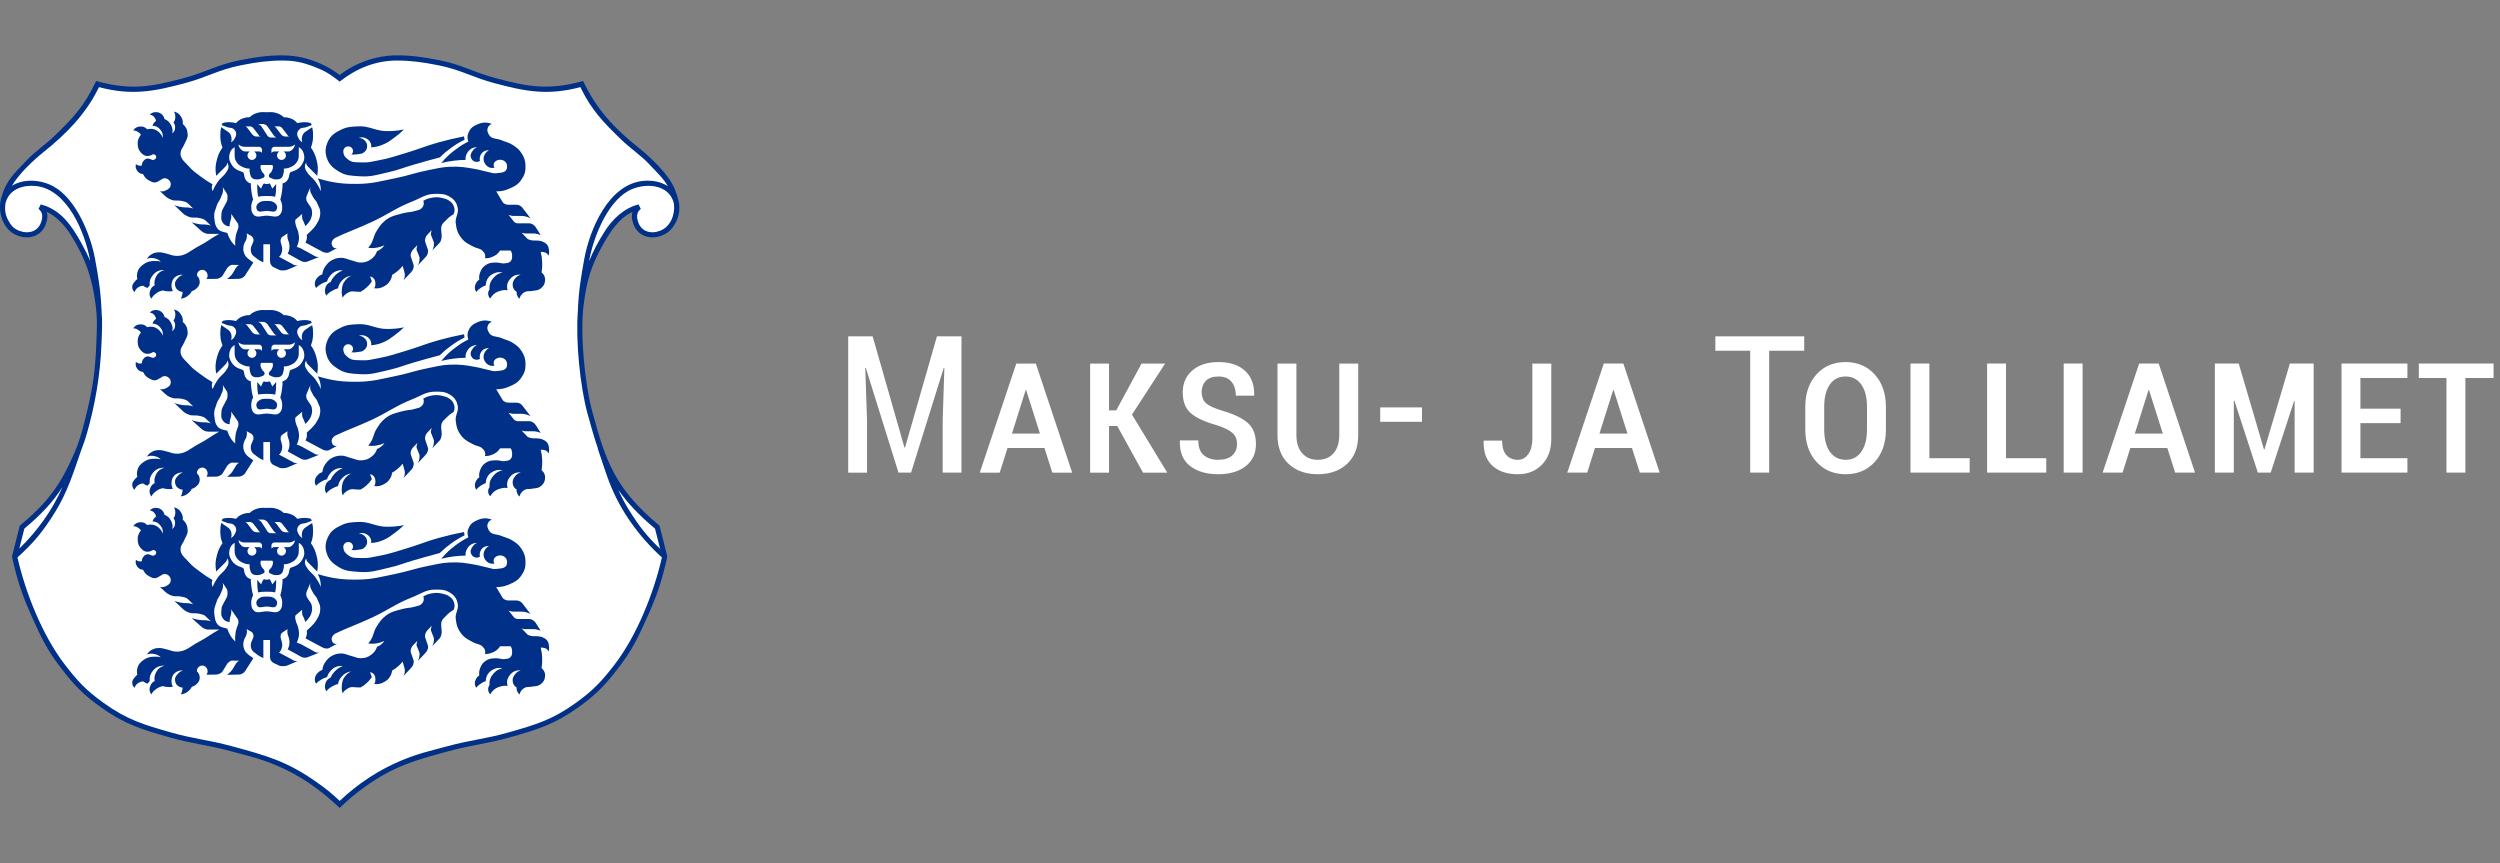 <svg width="139" height="48" viewBox="0 0 139 48" fill="none" xmlns="http://www.w3.org/2000/svg">
<rect x="0" y="0" width="139" height="48" fill="#808080" stroke="none"/>
<g clip-path="url(#clip0_29846_20547)">
<path d="M138.642 20.214H134.487V21.015H136.023V26.278H137.075V21.015H138.642V20.214ZM133.472 22.723H131.239V21.015H133.852V20.214H130.188V26.278H133.852V25.477H131.239V23.525H133.472V22.723V22.723ZM124.475 20.214H123.148V26.278H124.2V22.276L124.23 22.27L125.537 26.278H126.25L127.551 22.297L127.582 22.301V26.278H128.639V20.214H127.317L125.906 24.983H125.875L124.474 20.214L124.475 20.214ZM119.457 21.693H119.488L120.253 24.108H118.696L119.457 21.693ZM120.94 26.278H122.044L120.024 20.214H118.937L116.906 26.278H118.015L118.446 24.909H120.503L120.94 26.278ZM115.793 20.214H114.741V26.278H115.793V20.214ZM111.534 20.214H110.482V26.278H113.772V25.477H111.534V20.215V20.214ZM107.274 20.214H106.223V26.278H109.513V25.477H107.274V20.215V20.214ZM103.805 23.872C103.805 24.401 103.7 24.816 103.49 25.116C103.28 25.415 102.991 25.565 102.623 25.565C102.245 25.565 101.951 25.415 101.741 25.116C101.531 24.817 101.426 24.402 101.426 23.872V22.605C101.426 22.086 101.531 21.677 101.739 21.38C101.947 21.082 102.238 20.933 102.613 20.933C102.984 20.933 103.275 21.082 103.488 21.38C103.699 21.677 103.805 22.086 103.805 22.605L103.805 23.872ZM104.856 22.613C104.856 21.875 104.647 21.276 104.231 20.818C103.815 20.36 103.275 20.131 102.613 20.131C101.947 20.131 101.407 20.36 100.995 20.818C100.581 21.276 100.375 21.875 100.375 22.613V23.879C100.375 24.625 100.583 25.226 100.997 25.682C101.412 26.138 101.954 26.367 102.624 26.367C103.287 26.367 103.825 26.139 104.238 25.682C104.65 25.226 104.857 24.625 104.857 23.879V22.613H104.856ZM100.314 18.699H95.374V19.501H97.311V26.278H98.367V19.501H100.314V18.699ZM89.691 21.693H89.722L90.487 24.108H88.93L89.69 21.693H89.691ZM91.175 26.278H92.278L90.259 20.214H89.171L87.141 26.278H88.249L88.681 24.909H90.737L91.175 26.278ZM85.198 24.401C85.198 24.755 85.123 25.037 84.972 25.249C84.82 25.46 84.629 25.566 84.397 25.566C84.126 25.566 83.912 25.477 83.754 25.3C83.596 25.124 83.516 24.856 83.516 24.499H82.502L82.491 24.53C82.474 25.13 82.638 25.586 82.984 25.899C83.329 26.212 83.8 26.367 84.397 26.367C84.939 26.367 85.382 26.191 85.73 25.837C86.076 25.483 86.251 25.007 86.251 24.41V20.215H85.199V24.401H85.198ZM79.062 22.651H76.74V23.452H79.062V22.651ZM74.464 20.215V24.183C74.464 24.621 74.357 24.96 74.144 25.202C73.93 25.445 73.639 25.566 73.272 25.566C72.908 25.566 72.617 25.444 72.403 25.202C72.188 24.96 72.08 24.621 72.08 24.183V20.215H71.029V24.192C71.029 24.876 71.236 25.409 71.648 25.792C72.062 26.175 72.603 26.367 73.273 26.367C73.942 26.367 74.484 26.175 74.897 25.792C75.31 25.409 75.516 24.876 75.516 24.192V20.215H74.465H74.464ZM68.514 25.322C68.337 25.485 68.075 25.566 67.728 25.566C67.405 25.566 67.141 25.481 66.934 25.313C66.728 25.144 66.625 24.868 66.625 24.486H65.615L65.6 24.517C65.582 25.138 65.772 25.602 66.167 25.908C66.563 26.215 67.083 26.367 67.728 26.367C68.37 26.367 68.881 26.217 69.261 25.918C69.641 25.619 69.831 25.207 69.831 24.684C69.831 24.175 69.68 23.787 69.378 23.518C69.076 23.25 68.608 23.023 67.973 22.839C67.501 22.695 67.189 22.55 67.039 22.404C66.888 22.258 66.812 22.056 66.812 21.799C66.812 21.548 66.888 21.341 67.043 21.178C67.198 21.014 67.435 20.933 67.754 20.933C68.07 20.933 68.309 21.03 68.47 21.226C68.631 21.421 68.712 21.679 68.712 22H69.722L69.732 21.97C69.746 21.393 69.577 20.943 69.225 20.618C68.873 20.294 68.382 20.131 67.754 20.131C67.144 20.131 66.658 20.285 66.299 20.593C65.94 20.902 65.76 21.308 65.76 21.81C65.76 22.326 65.91 22.715 66.211 22.975C66.511 23.234 66.991 23.456 67.65 23.64C68.081 23.782 68.376 23.93 68.537 24.083C68.698 24.237 68.779 24.439 68.779 24.688C68.779 24.948 68.69 25.158 68.514 25.321L68.514 25.322ZM63.552 26.279H64.9L62.938 23.052L64.78 20.215H63.468L62.063 22.817H61.662V20.215H60.611V26.279H61.662V23.687H62.12L63.552 26.279ZM57.026 21.694H57.057L57.821 24.109H56.265L57.025 21.694H57.026ZM58.509 26.279H59.613L57.593 20.215H56.505L54.476 26.279H55.584L56.017 24.91H58.072L58.509 26.279H58.509ZM47.16 18.7V26.279H48.207V23.369L48.108 20.46L48.139 20.454L49.956 26.278H50.654L52.475 20.448L52.507 20.454L52.413 23.368V26.278H53.458V18.699H52.095L50.32 24.883H50.288L48.518 18.699H47.16L47.16 18.7Z" fill="white"/>
<path d="M18.886 4.353C18.392 3.966 18.07 3.785 17.483 3.564C16.823 3.314 16.358 3.223 15.707 3.223C14.917 3.223 14.261 3.312 13.356 3.491C12.117 3.738 11.472 4.156 10.269 4.478C9.061 4.804 8.344 5.014 7.094 4.945C6.435 4.909 6.062 4.848 5.426 4.676C5.139 5.281 4.943 5.61 4.547 6.147C4.066 6.799 3.711 7.1 3.129 7.664C2.55 8.224 2.122 8.433 1.577 9.027C1.076 9.572 0.73 9.864 0.437 10.544C0.274 10.924 0.14 11.152 0.15 11.566C0.157 11.864 0.183 12.05 0.329 12.31C0.51 12.63 0.698 12.795 1.039 12.93C1.333 13.044 1.55 13.102 1.846 12.993C2.175 12.87 2.354 12.66 2.447 12.319C2.501 12.12 2.524 11.982 2.447 11.79C2.394 11.66 2.341 11.59 2.231 11.503C2.518 11.578 2.677 11.645 2.93 11.798C3.253 11.994 3.396 12.165 3.648 12.445C3.996 12.832 4.13 13.103 4.384 13.557C5.057 14.764 5.283 15.561 5.461 16.93C5.573 17.795 5.532 18.294 5.497 19.165C5.437 20.629 5.323 21.462 4.986 22.887C4.767 23.813 4.653 24.347 4.276 25.22C3.49 27.048 2.754 28.036 1.226 29.312L0.813 30.945C1.112 32.283 1.362 33.031 1.926 34.282C2.429 35.396 2.726 36.039 3.469 37.009C4.206 37.973 4.694 38.49 5.678 39.199C6.995 40.147 7.928 40.425 9.488 40.867C10.754 41.226 11.544 41.27 12.835 41.621C13.824 41.889 14.406 42.007 15.348 42.393C16.253 42.763 16.739 43.048 17.536 43.614C18.093 44.007 18.394 44.254 18.886 44.726C19.378 44.254 19.677 44.007 20.234 43.614C21.033 43.049 21.52 42.763 22.423 42.393C23.366 42.007 23.946 41.889 24.936 41.621C26.227 41.271 27.017 41.226 28.282 40.867C29.842 40.425 30.775 40.147 32.092 39.199C33.077 38.49 33.564 37.973 34.301 37.009C35.044 36.039 35.342 35.396 35.844 34.282C36.408 33.031 36.658 32.282 36.957 30.945L36.544 29.312C35.016 28.037 34.28 27.049 33.492 25.22C33.118 24.348 33.484 25.149 32.785 22.887C32.522 22.039 32.333 20.628 32.273 19.165C32.238 18.294 32.197 17.795 32.31 16.93C32.487 15.561 32.713 14.763 33.386 13.557C33.64 13.103 33.774 12.832 34.122 12.445C34.373 12.165 34.517 11.994 34.839 11.798C35.093 11.645 35.252 11.578 35.539 11.503C35.43 11.59 35.377 11.66 35.324 11.79C35.246 11.982 35.27 12.12 35.324 12.319C35.417 12.66 35.595 12.869 35.925 12.993C36.221 13.102 36.438 13.044 36.733 12.93C37.075 12.796 37.262 12.631 37.442 12.31C37.587 12.05 37.614 11.864 37.621 11.566C37.631 11.152 37.498 10.924 37.335 10.544C37.042 9.864 36.695 9.572 36.194 9.027C35.65 8.434 35.221 8.224 34.643 7.664C34.062 7.1 33.705 6.799 33.225 6.147C32.828 5.61 32.631 5.281 32.346 4.676C31.71 4.848 31.335 4.909 30.677 4.945C29.426 5.014 28.71 4.804 27.5 4.478C26.298 4.156 25.654 3.738 24.414 3.491C23.509 3.312 22.854 3.223 22.064 3.223C21.413 3.223 20.947 3.314 20.288 3.564C19.699 3.785 19.379 3.966 18.886 4.353Z" fill="white"/>
<path d="M15.354 32.323C15.358 32.528 15.34 32.737 15.299 32.94C15.141 32.899 14.989 32.899 14.827 32.899C14.668 32.899 14.511 32.901 14.355 32.94C14.308 32.703 14.297 32.472 14.3 32.235L14.514 32.489C14.534 32.445 14.624 32.217 14.674 32.205L14.686 32.201C14.746 32.232 14.762 32.229 14.829 32.229C14.897 32.229 14.914 32.232 14.978 32.197C15.034 32.221 15.068 32.334 15.092 32.381C15.11 32.419 15.127 32.46 15.14 32.488L15.355 32.234V32.322L15.354 32.323Z" fill="#003087"/>
<path d="M22.457 29.199C22.09 29.269 21.877 29.287 21.503 29.287C20.868 29.285 20.53 28.982 19.898 29.021C19.539 29.044 19.32 29.041 18.996 29.193C18.631 29.365 18.389 29.515 18.223 29.886C18.072 30.227 18.062 30.493 18.193 30.843C18.321 31.18 18.555 31.36 18.823 31.524C19.221 31.77 19.5 31.761 19.965 31.799C20.621 31.849 20.98 31.711 21.613 31.568C22.155 31.446 22.445 31.314 22.977 31.16C23.551 30.992 23.876 30.902 24.453 30.747C24.684 30.523 24.826 30.402 25.087 30.213C25.361 30.017 25.525 29.916 25.827 29.765L25.802 29.579C25.238 29.69 24.922 29.765 24.367 29.917C23.676 30.108 23.305 30.283 22.619 30.487C22.008 30.667 21.667 30.8 21.041 30.912C20.687 30.974 20.487 31.048 20.127 31.027C19.815 31.01 19.578 31.06 19.34 30.855C19.219 30.752 19.13 30.683 19.102 30.529C19.082 30.422 19.074 30.344 19.135 30.257C19.19 30.176 19.257 30.139 19.354 30.136C19.477 30.134 19.576 30.195 19.616 30.311C19.649 30.417 19.622 30.513 19.538 30.583C19.67 30.595 19.748 30.594 19.877 30.573C20.032 30.548 20.139 30.557 20.254 30.453C20.361 30.358 20.411 30.267 20.413 30.125C20.414 29.959 20.343 29.844 20.207 29.751C20.117 29.69 20.052 29.67 19.943 29.666C20.101 29.614 20.22 29.622 20.369 29.698C20.446 29.738 20.489 29.771 20.544 29.842C20.629 29.952 20.655 30.052 20.636 30.192C20.914 30.166 21.074 30.128 21.329 30.02C21.59 29.908 21.715 29.8 21.943 29.634C22.154 29.478 22.268 29.381 22.458 29.199L22.457 29.199Z" fill="#003087"/>
<path d="M14.831 33.17C14.645 33.17 14.508 33.17 14.37 33.296C14.332 33.327 14.308 33.349 14.285 33.391C14.236 33.482 14.244 33.564 14.286 33.658C14.376 33.851 14.616 33.722 14.831 33.722C15.045 33.722 15.285 33.851 15.375 33.658C15.416 33.564 15.424 33.482 15.375 33.391C15.351 33.349 15.327 33.327 15.291 33.296C15.152 33.17 15.015 33.17 14.831 33.17H14.831Z" fill="#003087"/>
<path d="M24.805 34.237C24.693 34.354 24.596 34.411 24.549 34.566C24.517 34.671 24.535 34.847 24.535 34.847L24.555 35.063C24.565 35.157 24.559 35.213 24.533 35.303C24.511 35.385 24.499 35.435 24.441 35.496L24.029 35.934C24.08 35.844 24.1 35.785 24.116 35.683C24.13 35.581 24.142 35.517 24.104 35.42L23.968 35.075C23.944 35.019 23.962 34.979 23.971 34.919C23.978 34.871 23.983 34.853 24.001 34.792L23.77 35.039C23.714 35.101 23.683 35.142 23.656 35.223C23.629 35.311 23.617 35.372 23.646 35.46L23.789 35.884C23.814 35.956 23.801 36.004 23.783 36.08C23.756 36.185 23.716 36.237 23.642 36.316L23.23 36.752C23.283 36.663 23.301 36.605 23.316 36.502C23.332 36.4 23.343 36.333 23.303 36.237L23.169 35.913C23.146 35.855 23.165 35.817 23.173 35.756C23.18 35.706 23.184 35.688 23.203 35.63L22.972 35.87C22.915 35.931 22.885 35.975 22.859 36.053C22.83 36.141 22.82 36.206 22.849 36.293L22.992 36.714C23.017 36.787 23.002 36.836 22.985 36.909C22.958 37.014 22.919 37.07 22.844 37.149L22.433 37.585C22.471 37.514 22.487 37.474 22.5 37.395C22.516 37.299 22.516 37.237 22.489 37.144L22.389 36.784C22.307 36.885 22.254 36.94 22.157 37.027C22.028 37.141 21.948 37.2 21.799 37.286C21.783 37.424 21.754 37.506 21.679 37.626C21.587 37.772 21.503 37.842 21.351 37.924C21.163 38.026 21.022 38.052 20.81 38.029C20.865 37.926 20.88 37.852 20.871 37.734C20.861 37.632 20.85 37.559 20.78 37.482C20.72 37.416 20.665 37.387 20.575 37.374C20.594 37.422 20.602 37.448 20.62 37.495C20.641 37.552 20.653 37.587 20.674 37.646C20.579 37.789 20.515 37.862 20.39 37.975C20.266 38.09 20.189 38.144 20.042 38.223C19.932 38.221 19.867 38.217 19.757 38.215C19.672 38.209 19.622 38.192 19.537 38.203C19.437 38.218 19.385 38.247 19.297 38.303C19.183 38.373 19.124 38.431 19.052 38.549C19.008 38.406 18.997 38.321 19.002 38.172C19.014 37.917 19.055 37.748 19.222 37.559C19.321 37.444 19.397 37.389 19.537 37.331C19.298 37.362 19.151 37.441 18.991 37.626C18.877 37.757 18.831 37.856 18.795 38.029C18.666 38.063 18.594 38.093 18.48 38.16C18.33 38.245 18.252 38.306 18.14 38.432C18.061 38.295 18.046 38.184 18.086 38.029C18.111 37.92 18.145 37.856 18.226 37.778C18.277 37.728 18.313 37.707 18.381 37.678C18.439 37.549 18.482 37.478 18.576 37.373C18.727 37.201 18.845 37.117 19.058 37.035C18.903 37.014 18.807 37.029 18.664 37.087C18.524 37.148 18.457 37.213 18.357 37.33C18.266 37.438 18.225 37.512 18.185 37.646C18.049 37.684 17.974 37.715 17.855 37.789C17.735 37.859 17.671 37.908 17.572 38.01C17.513 37.914 17.498 37.844 17.507 37.733C17.517 37.607 17.563 37.533 17.644 37.438C17.729 37.339 17.799 37.294 17.922 37.25C17.951 37.043 18.001 36.921 18.129 36.752C18.255 36.588 18.355 36.505 18.544 36.422C18.691 36.357 18.784 36.34 18.943 36.334C19.181 36.324 19.307 36.419 19.537 36.473C19.742 36.52 19.852 36.602 20.063 36.596C20.296 36.59 20.443 36.55 20.631 36.409C20.807 36.281 20.891 36.167 20.964 35.962C21.053 35.928 21.101 35.901 21.177 35.843C21.265 35.775 21.31 35.725 21.373 35.635C21.22 35.706 21.126 35.738 20.958 35.767C20.772 35.799 20.662 35.799 20.475 35.775C20.515 35.725 20.538 35.7 20.576 35.647C20.775 35.366 20.754 35.136 20.936 34.847C21.093 34.6 21.181 34.453 21.407 34.268C21.735 33.999 22.003 33.963 22.412 33.852C22.676 33.78 22.841 33.808 23.101 33.721C23.236 33.674 23.339 33.684 23.438 33.579C23.508 33.508 23.546 33.453 23.559 33.353C23.569 33.278 23.563 33.231 23.534 33.164C23.706 33.063 23.813 33.026 24.005 32.991C24.241 32.95 24.386 32.956 24.619 33.014C24.761 33.049 24.849 33.069 24.968 33.152C25.09 33.235 25.161 33.301 25.22 33.434C25.293 33.604 25.293 33.739 25.22 33.908C25.042 34.014 24.947 34.086 24.804 34.235L24.805 34.237Z" fill="#003087"/>
<path d="M30.522 35.89C30.504 35.77 30.49 35.697 30.417 35.604C30.342 35.508 30.239 35.467 30.158 35.429C30.081 35.394 29.921 35.373 29.836 35.373H29.737C29.645 35.373 29.591 35.376 29.503 35.35C29.417 35.326 29.36 35.315 29.299 35.253L29 34.935C29.041 34.955 29.072 34.962 29.119 34.97C29.16 34.976 29.184 34.979 29.225 34.979H29.652C29.747 34.979 29.8 34.991 29.892 35.013C29.959 35.028 29.995 35.04 30.06 35.066L29.831 34.702C29.777 34.616 29.745 34.565 29.663 34.505C29.58 34.447 29.519 34.418 29.415 34.418H28.88C28.793 34.418 28.735 34.424 28.657 34.383C28.582 34.345 28.557 34.298 28.503 34.234L28.27 33.939C28.323 33.968 28.357 33.977 28.414 33.992C28.463 34 28.49 34.006 28.54 34.006H29.009C29.123 34.006 29.189 34.024 29.297 34.055C29.377 34.082 29.422 34.099 29.497 34.14L29.062 33.57C29.017 33.512 28.987 33.479 28.923 33.445C28.849 33.402 28.799 33.386 28.714 33.386H28.3C28.22 33.386 28.169 33.385 28.097 33.352C28.021 33.317 27.976 33.291 27.935 33.221L27.59 32.642C27.871 32.639 28.037 32.608 28.297 32.499C28.599 32.373 28.787 32.278 28.977 32.012C29.169 31.744 29.231 31.53 29.218 31.199C29.206 30.922 29.15 30.755 28.999 30.522C28.857 30.301 28.73 30.205 28.51 30.063C28.29 29.919 28.13 29.904 27.888 29.801C27.612 29.681 27.325 29.754 27.183 29.488C27.117 29.365 27.068 29.27 27.111 29.135C27.152 29.009 27.225 28.936 27.349 28.892C27.054 28.787 26.832 28.793 26.543 28.919C26.343 29.007 26.213 29.076 26.103 29.266C25.984 29.474 25.965 29.649 26.038 29.876C25.756 30.019 25.605 30.116 25.35 30.303C25 30.563 24.817 30.735 24.535 31.068C24.807 31.001 24.963 30.972 25.241 30.936C25.491 30.904 25.634 30.895 25.887 30.892C25.875 30.749 25.894 30.659 25.962 30.532C26.085 30.303 26.273 30.187 26.533 30.183C26.419 30.226 26.358 30.276 26.287 30.375C26.192 30.509 26.129 30.633 26.192 30.785C26.246 30.916 26.343 30.994 26.486 31.001C26.565 31.007 26.616 30.992 26.684 30.948C26.663 30.86 26.664 30.805 26.686 30.718C26.746 30.484 26.947 30.341 27.188 30.358C27.113 30.394 27.076 30.426 27.021 30.49C26.858 30.68 26.839 30.93 26.988 31.133C27.113 31.302 27.284 31.369 27.49 31.331C27.459 31.277 27.447 31.239 27.446 31.176C27.445 30.992 27.633 30.881 27.819 30.881C28.018 30.884 28.184 31.027 28.193 31.226C28.212 31.627 27.87 31.596 27.59 31.632C27.408 31.659 27.305 31.595 27.126 31.56C26.866 31.51 26.725 31.454 26.464 31.407C25.891 31.3 25.558 31.246 24.976 31.276C24.521 31.299 24.268 31.375 23.82 31.461C23.095 31.601 22.706 31.764 21.982 31.91C21.176 32.07 20.718 32.217 19.897 32.225C19.018 32.236 18.507 32.167 17.665 31.922C17.756 32.083 17.791 32.187 17.82 32.368C17.836 32.47 17.834 32.529 17.834 32.632C17.749 32.424 17.686 32.313 17.56 32.129C17.393 31.881 17.209 31.807 17.057 31.549C17.022 31.486 16.991 31.454 16.97 31.385C16.949 31.312 16.943 31.265 16.96 31.189C16.973 31.13 16.989 31.095 17.025 31.046C17.025 31.101 17.033 31.134 17.056 31.18C17.075 31.211 17.087 31.23 17.112 31.254L17.637 31.779C17.697 31.417 17.685 31.191 17.585 30.838C17.51 30.575 17.443 30.43 17.287 30.204C17.374 29.97 17.401 29.824 17.407 29.57C17.411 29.378 17.401 29.268 17.356 29.08C17.241 29.148 17.178 29.19 17.069 29.27C16.997 29.324 16.942 29.343 16.887 29.415C16.823 29.499 16.8 29.562 16.785 29.667C16.773 29.764 16.779 29.822 16.808 29.913C16.701 29.849 16.645 29.786 16.59 29.673C16.537 29.564 16.502 29.486 16.535 29.369C16.56 29.281 16.598 29.237 16.667 29.179C16.773 29.086 16.88 29.121 17.014 29.077C17.139 29.034 17.209 29.008 17.332 28.957C17.326 28.932 17.32 28.919 17.311 28.895C17.3 28.875 17.291 28.862 17.277 28.842C17.096 28.796 16.985 28.787 16.796 28.803C16.693 28.811 16.634 28.822 16.535 28.848C16.4 28.697 16.291 28.626 16.097 28.565C15.977 28.527 15.904 28.518 15.781 28.521C15.623 28.383 15.512 28.322 15.31 28.267C15.128 28.218 15.016 28.239 14.829 28.239C14.639 28.239 14.527 28.217 14.345 28.267C14.145 28.323 14.031 28.383 13.876 28.521C13.751 28.518 13.678 28.527 13.558 28.565C13.365 28.626 13.254 28.697 13.122 28.848C13.02 28.822 12.962 28.811 12.861 28.803C12.671 28.787 12.561 28.796 12.379 28.842C12.367 28.86 12.361 28.872 12.35 28.891C12.338 28.917 12.332 28.93 12.324 28.956C12.446 29.007 12.516 29.034 12.642 29.076C12.776 29.12 12.882 29.084 12.99 29.178C13.06 29.236 13.097 29.28 13.121 29.368C13.154 29.485 13.118 29.564 13.066 29.672C13.01 29.785 12.957 29.848 12.847 29.912C12.877 29.821 12.883 29.763 12.87 29.666C12.856 29.561 12.832 29.498 12.768 29.415C12.713 29.343 12.659 29.324 12.587 29.269C12.479 29.189 12.415 29.146 12.301 29.073C12.257 29.263 12.245 29.375 12.248 29.569C12.254 29.823 12.283 29.968 12.371 30.203C12.213 30.429 12.146 30.573 12.07 30.837C11.971 31.19 11.959 31.415 12.021 31.778L12.544 31.253C12.57 31.229 12.581 31.21 12.598 31.179C12.622 31.132 12.631 31.1 12.631 31.045C12.669 31.094 12.684 31.128 12.697 31.188C12.713 31.263 12.707 31.31 12.687 31.384C12.665 31.453 12.635 31.485 12.598 31.548C12.447 31.806 12.263 31.879 12.096 32.128C11.971 32.311 11.909 32.426 11.822 32.63C11.789 32.559 11.779 32.513 11.777 32.434C11.777 32.359 11.787 32.315 11.814 32.247C11.535 32.087 11.38 31.985 11.123 31.788C10.879 31.602 10.723 31.507 10.522 31.276C10.282 31.001 10.001 30.838 10.041 30.478C10.062 30.291 10.172 30.214 10.241 30.04C10.329 29.824 10.446 29.707 10.435 29.474C10.424 29.222 10.346 29.06 10.162 28.891C10.176 28.746 10.156 28.652 10.084 28.521C9.988 28.343 9.868 28.253 9.668 28.205C9.736 28.317 9.755 28.401 9.746 28.532C9.739 28.648 9.713 28.719 9.648 28.816C9.717 28.909 9.739 28.985 9.736 29.101C9.73 29.236 9.686 29.327 9.581 29.417C9.614 29.233 9.593 29.111 9.505 28.948C9.415 28.782 9.321 28.693 9.146 28.62C9.094 28.386 8.903 28.235 8.664 28.237C8.521 28.239 8.427 28.278 8.326 28.379C8.453 28.396 8.536 28.447 8.608 28.552C8.649 28.614 8.667 28.657 8.675 28.728C8.625 28.761 8.602 28.784 8.564 28.828C8.52 28.883 8.5 28.922 8.478 28.991C8.664 28.999 8.784 29.058 8.903 29.199C9.03 29.345 9.069 29.48 9.047 29.669C9.008 29.557 8.973 29.494 8.894 29.407C8.698 29.193 8.464 29.123 8.183 29.19C8.07 29.07 7.953 29.026 7.789 29.036C7.618 29.048 7.503 29.112 7.407 29.256C7.518 29.26 7.586 29.281 7.678 29.343C7.752 29.387 7.787 29.423 7.836 29.492C7.789 29.548 7.766 29.582 7.734 29.649C7.666 29.79 7.646 29.887 7.657 30.042C7.669 30.214 7.699 30.327 7.81 30.456C7.929 30.598 8.042 30.684 8.226 30.676C8.286 30.672 8.321 30.662 8.379 30.643C8.443 30.623 8.476 30.573 8.542 30.58C8.706 30.599 8.762 30.818 8.542 30.894C8.484 30.915 8.449 30.874 8.389 30.862C8.314 30.844 8.277 30.809 8.201 30.818C8.102 30.826 8.044 30.872 7.98 30.949C7.913 31.029 7.889 31.096 7.888 31.201C7.814 31.223 7.763 31.223 7.691 31.201C7.636 31.183 7.603 31.164 7.559 31.124C7.522 31.265 7.543 31.376 7.627 31.496C7.712 31.615 7.809 31.669 7.953 31.679C8.048 31.875 8.153 31.978 8.348 32.071C8.443 32.117 8.503 32.15 8.608 32.148C8.74 32.144 8.798 32.071 8.915 32.016C8.994 31.981 9.026 31.928 9.113 31.919C9.204 31.907 9.265 31.923 9.341 31.972C9.449 32.045 9.497 32.138 9.493 32.267C9.49 32.434 9.368 32.521 9.216 32.595C9.101 32.646 9.017 32.658 8.894 32.632L9.166 32.886C9.26 32.971 9.317 33.017 9.431 33.07C9.551 33.125 9.63 33.152 9.761 33.152L9.812 33.151C9.943 33.151 10.017 33.151 10.14 33.184C10.275 33.215 10.366 33.228 10.461 33.324L10.743 33.599C10.672 33.572 10.628 33.562 10.552 33.552C10.491 33.54 10.456 33.534 10.395 33.534H10.328C10.185 33.534 10.103 33.52 9.962 33.487C9.854 33.463 9.796 33.446 9.694 33.411L10.138 33.832C10.228 33.919 10.287 33.964 10.401 34.017C10.524 34.071 10.6 34.098 10.731 34.098H10.784C10.912 34.098 10.988 34.098 11.115 34.131C11.246 34.162 11.336 34.178 11.436 34.27L11.722 34.545C11.652 34.519 11.607 34.51 11.532 34.498C11.47 34.486 11.436 34.484 11.375 34.484H11.287C11.144 34.484 11.062 34.466 10.921 34.438C10.813 34.411 10.755 34.397 10.653 34.358L11.166 34.817C11.231 34.876 11.268 34.91 11.348 34.946C11.433 34.983 11.485 35.004 11.576 35.004H12.187C11.67 35.29 11.532 35.439 11.079 35.671C10.584 35.924 10.322 36.264 9.767 36.228C9.553 36.214 9.442 36.141 9.233 36.097C9.096 36.067 9.02 36.032 8.883 36.03C8.699 36.03 8.581 36.044 8.425 36.14C8.304 36.214 8.245 36.272 8.173 36.391C8.313 36.341 8.407 36.332 8.556 36.359C8.72 36.385 8.814 36.432 8.939 36.542C8.816 36.516 8.746 36.507 8.62 36.51C8.374 36.516 8.213 36.536 8.009 36.674C7.811 36.811 7.691 36.93 7.636 37.166C7.606 37.298 7.606 37.383 7.636 37.515C7.575 37.56 7.543 37.594 7.495 37.654C7.416 37.755 7.356 37.816 7.352 37.941C7.35 38.07 7.387 38.157 7.484 38.24C7.531 38.102 7.598 38.023 7.723 37.953C7.808 37.907 7.866 37.889 7.966 37.886C8.001 37.915 8.021 37.93 8.062 37.953C8.115 37.983 8.147 37.994 8.205 38.008L8.325 37.866C8.304 37.635 8.352 37.477 8.5 37.295C8.675 37.086 8.871 36.998 9.146 37.013C8.891 37.083 8.74 37.217 8.643 37.459C8.583 37.608 8.574 37.707 8.6 37.866C8.486 37.924 8.428 37.985 8.372 38.099C8.287 38.28 8.298 38.444 8.413 38.607C8.486 38.48 8.546 38.415 8.664 38.324C8.798 38.225 8.891 38.181 9.055 38.149C9.14 38.175 9.19 38.183 9.278 38.193C9.409 38.207 9.485 38.203 9.614 38.181C9.561 38.085 9.543 38.021 9.537 37.909C9.525 37.64 9.64 37.416 9.888 37.319C9.993 37.279 10.062 37.27 10.172 37.287C10.058 37.318 9.994 37.355 9.912 37.44C9.783 37.568 9.704 37.688 9.737 37.867C9.76 38.004 9.816 38.088 9.933 38.161C10.008 38.208 10.062 38.226 10.152 38.229C10.151 38.299 10.146 38.337 10.128 38.404C10.111 38.486 10.094 38.529 10.053 38.606C10.228 38.586 10.334 38.542 10.467 38.43C10.564 38.351 10.609 38.294 10.666 38.185C10.757 38.162 10.809 38.135 10.885 38.074C11.04 37.949 11.129 37.808 11.099 37.61C11.081 37.487 11.041 37.414 10.95 37.332C10.931 37.16 11.073 37.005 11.245 37.003C11.428 37.003 11.567 37.187 11.54 37.368C11.531 37.429 11.517 37.463 11.479 37.514L12.011 37.507C12.092 37.505 12.142 37.493 12.215 37.455C12.3 37.414 12.346 37.38 12.393 37.3L12.606 36.947C12.645 36.882 12.673 36.848 12.738 36.804C12.796 36.76 12.833 36.728 12.907 36.73L13.29 36.734C13.246 36.76 13.222 36.777 13.185 36.815C13.155 36.848 13.137 36.864 13.114 36.906L12.941 37.195C12.889 37.286 12.842 37.327 12.767 37.396C12.713 37.449 12.679 37.475 12.618 37.519L13.252 37.507C13.337 37.507 13.386 37.495 13.459 37.459C13.541 37.418 13.588 37.379 13.637 37.3L14.086 36.599C13.989 36.514 13.671 36.36 13.578 36.097C13.537 35.986 13.523 35.915 13.528 35.796C13.531 35.697 13.549 35.641 13.583 35.544C13.615 35.451 13.663 35.413 13.692 35.32C13.715 35.247 13.726 35.206 13.729 35.13C13.729 35.072 13.727 35.037 13.712 34.979L13.944 35.107C13.999 35.137 14.028 35.162 14.06 35.218C14.092 35.277 14.1 35.318 14.095 35.382C14.092 35.449 14.062 35.481 14.042 35.546C14.005 35.651 13.96 35.701 13.948 35.811C13.937 35.919 13.94 35.992 13.986 36.094C14.041 36.223 14.132 36.262 14.243 36.352C14.384 36.465 14.477 36.518 14.643 36.587V35.584H15.014V36.512C15.014 36.597 15.023 36.649 15.066 36.72C15.101 36.784 15.133 36.819 15.197 36.852L15.493 36.995C15.598 37.043 15.673 37.043 15.788 37.038C15.882 37.033 15.934 37.018 16.019 36.983L16.551 36.752C16.483 36.761 16.443 36.758 16.375 36.74C16.302 36.723 16.269 36.688 16.202 36.65L15.513 36.282C15.595 36.215 15.633 36.141 15.664 36.034C15.694 35.943 15.694 35.885 15.688 35.788C15.679 35.694 15.652 35.648 15.633 35.558C15.619 35.502 15.601 35.473 15.601 35.417C15.598 35.359 15.601 35.326 15.621 35.274C15.641 35.231 15.651 35.201 15.692 35.175L15.986 34.979C15.979 35.029 15.975 35.057 15.975 35.111C15.975 35.175 15.984 35.21 15.997 35.275C16.013 35.354 16.042 35.391 16.062 35.47C16.083 35.555 16.095 35.605 16.095 35.69C16.098 35.856 16.07 35.956 15.997 36.104L16.708 36.498C16.779 36.536 16.823 36.56 16.905 36.566C16.983 36.574 17.03 36.572 17.103 36.542L17.758 36.285C17.688 36.297 17.646 36.293 17.582 36.276C17.506 36.256 17.474 36.223 17.407 36.185L16.73 35.814C16.689 35.791 16.663 35.786 16.621 35.772C16.574 35.754 16.549 35.742 16.499 35.727C16.532 35.677 16.537 35.649 16.554 35.596C16.58 35.52 16.595 35.476 16.609 35.397C16.642 35.218 16.621 35.107 16.586 34.929C16.554 34.742 16.467 34.658 16.436 34.471C16.419 34.418 16.413 34.386 16.416 34.331C16.417 34.276 16.407 34.231 16.448 34.198L16.806 33.899C16.796 33.952 16.793 33.984 16.796 34.04C16.796 34.083 16.797 34.107 16.806 34.15C16.823 34.234 16.86 34.276 16.893 34.357C16.928 34.442 16.948 34.492 16.981 34.579C17.039 34.524 17.07 34.489 17.123 34.422C17.212 34.311 17.264 34.244 17.307 34.107C17.346 33.995 17.357 33.925 17.352 33.808C17.343 33.686 17.333 33.609 17.267 33.508L17.09 33.247C17.048 33.183 17.033 33.134 17.027 33.058C17.018 32.955 17.048 32.898 17.09 32.801L17.267 32.394C17.244 32.468 17.237 32.517 17.246 32.593C17.254 32.648 17.261 32.684 17.287 32.733L17.428 32.999L17.609 33.235L17.787 33.648C17.813 33.796 17.813 33.887 17.787 34.036C17.75 34.22 17.69 34.313 17.593 34.477C17.436 34.742 17.153 34.965 17.056 35.061C17.056 35.061 17.066 35.137 17.065 35.187C17.062 35.309 17.038 35.379 16.989 35.494L17.906 35.984C17.979 36.023 18.023 36.046 18.103 36.055C18.18 36.061 18.234 36.066 18.303 36.028L18.751 35.789C18.686 35.812 18.636 35.809 18.575 35.778C18.505 35.745 18.481 35.695 18.455 35.625C18.39 35.453 18.521 35.284 18.672 35.211C19.284 34.916 19.924 34.694 20.705 34.329C21.582 33.916 22.02 33.561 22.923 33.205C23.41 33.015 23.672 32.781 24.196 32.781C24.522 32.781 24.739 32.775 25.016 32.95C25.15 33.035 25.227 33.091 25.315 33.222C25.393 33.338 25.416 33.418 25.447 33.552C25.522 33.876 25.303 34.065 25.337 34.393C25.378 34.763 25.449 34.995 25.687 35.278C25.886 35.515 26.069 35.578 26.34 35.727C26.523 35.824 26.679 35.797 26.824 35.946C26.892 36.014 26.939 36.057 26.965 36.153C26.987 36.229 26.987 36.282 26.965 36.361C27.117 36.363 27.206 36.349 27.348 36.293C27.561 36.212 27.679 36.121 27.806 35.934L28.395 35.933C28.453 36.032 28.47 36.1 28.473 36.214C28.475 36.343 28.473 36.439 28.385 36.535C28.294 36.632 28.195 36.623 28.066 36.644C27.884 36.673 27.78 36.595 27.595 36.599C27.39 36.609 27.255 36.597 27.074 36.7C26.871 36.814 26.771 36.939 26.691 37.158C26.641 37.303 26.63 37.398 26.648 37.549C26.564 37.604 26.522 37.648 26.472 37.736C26.378 37.909 26.378 38.066 26.472 38.238C26.566 38.131 26.628 38.074 26.747 37.999C26.842 37.935 26.902 37.905 27.008 37.868C27.021 37.552 27.178 37.328 27.467 37.201C27.636 37.128 27.757 37.116 27.937 37.158C27.727 37.201 27.602 37.271 27.457 37.429C27.269 37.633 27.2 37.82 27.216 38.097C27.156 38.179 27.137 38.246 27.142 38.346C27.15 38.457 27.182 38.524 27.259 38.6C27.408 38.355 27.571 38.232 27.849 38.162C27.99 38.127 28.076 38.121 28.222 38.139C28.158 37.905 28.198 37.718 28.351 37.528C28.512 37.329 28.702 37.251 28.955 37.277C28.805 37.32 28.718 37.379 28.624 37.505C28.538 37.625 28.492 37.718 28.505 37.867C28.519 38.031 28.585 38.139 28.724 38.226C28.718 38.308 28.726 38.361 28.756 38.434C28.79 38.515 28.823 38.559 28.891 38.612C28.914 38.498 28.949 38.43 29.031 38.347C29.088 38.287 29.13 38.262 29.204 38.226C29.327 38.174 29.413 38.209 29.544 38.182C29.764 38.142 29.924 38.168 30.09 38.019C30.212 37.911 30.276 37.817 30.3 37.653C30.331 37.443 30.27 37.286 30.112 37.145C30.145 36.929 30.153 36.807 30.145 36.587C30.137 36.359 30.119 36.231 30.064 36.008H30.134C30.203 36.008 30.219 36.018 30.311 36.041C30.377 36.055 30.456 36.129 30.502 36.219C30.535 36.096 30.539 36.018 30.519 35.892L30.522 35.89ZM16.396 30.028C16.39 30.124 16.358 30.2 16.285 30.282C16.206 30.369 16.142 30.419 16.037 30.419H15.777C15.845 30.486 15.9 30.537 15.9 30.644C15.9 30.781 15.789 30.892 15.652 30.892C15.514 30.892 15.403 30.781 15.403 30.644C15.403 30.573 15.433 30.511 15.479 30.465L15.526 30.418H15.243C15.179 30.418 15.141 30.453 15.092 30.503V30.434C15.092 30.39 15.088 30.353 15.092 30.318C15.098 30.244 15.165 30.162 15.243 30.162H16.073C16.187 30.162 16.315 30.109 16.398 30.028L16.396 30.028ZM15.5 29.023C15.545 29.023 15.572 29.035 15.611 29.057C15.649 29.078 15.669 29.096 15.698 29.134L15.967 29.482C15.987 29.508 15.991 29.529 16.011 29.55C16.041 29.576 16.062 29.586 16.099 29.593H15.881C15.815 29.593 15.775 29.581 15.716 29.55C15.66 29.516 15.636 29.482 15.597 29.43L15.379 29.143C15.361 29.118 15.351 29.102 15.328 29.079C15.299 29.052 15.28 29.042 15.248 29.024H15.502L15.5 29.023ZM14.624 28.891C14.687 28.891 14.726 28.912 14.781 28.948C14.828 28.976 14.853 28.999 14.886 29.047L15.204 29.505C15.225 29.532 15.237 29.546 15.26 29.569C15.299 29.607 15.324 29.625 15.371 29.647H15.079C15.012 29.647 14.967 29.633 14.913 29.593C14.87 29.561 14.858 29.528 14.831 29.482L14.568 29.078C14.542 29.038 14.527 29.014 14.491 28.979C14.443 28.935 14.407 28.914 14.345 28.891H14.624ZM13.899 29.023C13.943 29.023 13.969 29.035 14.006 29.057C14.047 29.078 14.068 29.096 14.094 29.134L14.366 29.482C14.383 29.508 14.386 29.529 14.409 29.55C14.435 29.576 14.459 29.586 14.495 29.593H14.278C14.211 29.593 14.17 29.581 14.114 29.55C14.055 29.516 14.032 29.482 13.993 29.43L13.778 29.143C13.758 29.118 13.745 29.102 13.723 29.079C13.695 29.052 13.676 29.042 13.644 29.024H13.898L13.899 29.023ZM13.588 30.162H14.415C14.465 30.162 14.494 30.186 14.533 30.232C14.584 30.291 14.568 30.363 14.568 30.435L14.56 30.498C14.518 30.455 14.483 30.42 14.415 30.42H14.132C14.203 30.487 14.255 30.539 14.255 30.645C14.255 30.782 14.143 30.893 14.007 30.893C13.872 30.893 13.761 30.782 13.761 30.645C13.761 30.574 13.786 30.512 13.834 30.466L13.883 30.42H13.623C13.514 30.42 13.454 30.369 13.375 30.283C13.301 30.201 13.266 30.125 13.263 30.029C13.343 30.11 13.472 30.162 13.587 30.162H13.588ZM13.244 34.687L13.145 34.973C13.115 35.054 13.112 35.108 13.097 35.192C13.07 35.374 13.066 35.475 13.079 35.657C13.024 35.614 12.995 35.583 12.949 35.531C12.899 35.475 12.879 35.441 12.838 35.382C12.748 35.241 12.71 35.154 12.655 35.003L12.643 34.953C12.482 34.902 12.231 34.885 12.094 34.713C11.967 34.555 11.956 34.423 11.928 34.224C11.901 34.059 11.901 33.959 11.928 33.792L12.083 33.338L12.239 33.071L12.362 32.779C12.386 32.721 12.391 32.683 12.397 32.621C12.405 32.537 12.401 32.484 12.38 32.402L12.597 32.732C12.649 32.814 12.651 32.879 12.651 32.972C12.653 33.074 12.645 33.14 12.597 33.229L12.38 33.638C12.318 33.754 12.312 33.837 12.306 33.971C12.3 34.099 12.286 34.184 12.343 34.3C12.43 34.482 12.566 34.572 12.766 34.587C12.768 34.502 12.772 34.453 12.788 34.371C12.804 34.278 12.836 34.23 12.851 34.137C12.857 34.096 12.859 34.072 12.863 34.029C12.863 33.974 12.859 33.941 12.851 33.886L13.21 34.4C13.248 34.453 13.251 34.493 13.254 34.555C13.26 34.607 13.26 34.639 13.245 34.686L13.244 34.687ZM16.806 31.112C16.738 31.234 16.679 31.298 16.566 31.384C16.446 31.476 16.355 31.489 16.217 31.548C16.186 31.562 16.165 31.558 16.139 31.582C16.11 31.608 16.11 31.64 16.095 31.677C16.074 31.742 16.084 31.78 16.062 31.844C16.037 31.923 16.019 31.973 15.964 32.04C15.89 32.128 15.825 32.169 15.712 32.195C15.71 32.355 15.703 32.45 15.684 32.61C15.66 32.803 15.636 32.91 15.585 33.1C15.616 33.159 15.63 33.197 15.651 33.261C15.684 33.366 15.694 33.427 15.69 33.538C15.684 33.691 15.675 33.792 15.581 33.912C15.401 34.146 15.124 33.991 14.831 33.991C14.535 33.991 14.258 34.146 14.077 33.912C13.984 33.792 13.975 33.69 13.969 33.538C13.965 33.428 13.975 33.366 14.006 33.261C14.027 33.197 14.042 33.159 14.073 33.1C14.021 32.91 14.001 32.803 13.975 32.61C13.954 32.45 13.948 32.355 13.945 32.195C13.831 32.169 13.767 32.128 13.694 32.04C13.639 31.973 13.62 31.924 13.595 31.844C13.575 31.78 13.583 31.742 13.563 31.677C13.549 31.64 13.551 31.608 13.519 31.582C13.496 31.558 13.472 31.562 13.443 31.548C13.303 31.488 13.213 31.476 13.093 31.384C12.979 31.298 12.921 31.234 12.854 31.112C12.776 30.972 12.732 30.876 12.743 30.718C12.751 30.627 12.755 30.607 12.778 30.519C12.791 30.472 12.818 30.42 12.839 30.378C12.864 30.331 12.888 30.308 12.927 30.271C12.968 30.23 12.996 30.209 13.046 30.183V30.635C13.046 30.803 13.078 30.91 13.178 31.045C13.268 31.17 13.354 31.22 13.496 31.288C13.633 31.351 13.724 31.371 13.879 31.375C13.867 31.48 13.873 31.544 13.9 31.647C13.928 31.752 13.938 31.827 14.019 31.897C14.101 31.968 14.175 31.971 14.281 31.974C14.384 31.98 14.445 31.968 14.539 31.924C14.611 31.889 14.694 31.879 14.709 31.801C14.713 31.766 14.709 31.746 14.696 31.713C14.675 31.644 14.618 31.628 14.58 31.567C14.548 31.515 14.527 31.483 14.509 31.424C14.491 31.369 14.477 31.333 14.486 31.278C14.491 31.234 14.483 31.174 14.527 31.174H15.131C15.174 31.174 15.166 31.234 15.174 31.278C15.184 31.333 15.167 31.368 15.149 31.424C15.131 31.483 15.112 31.515 15.079 31.567C15.041 31.628 14.983 31.643 14.961 31.713C14.951 31.745 14.944 31.766 14.95 31.801C14.965 31.879 15.046 31.889 15.12 31.924C15.214 31.968 15.274 31.979 15.377 31.974C15.485 31.97 15.559 31.968 15.64 31.897C15.722 31.827 15.732 31.751 15.76 31.646C15.789 31.544 15.791 31.48 15.783 31.375C15.935 31.371 16.026 31.35 16.164 31.287C16.306 31.219 16.39 31.17 16.481 31.045C16.58 30.91 16.612 30.803 16.612 30.635V30.183C16.663 30.209 16.691 30.23 16.733 30.271C16.771 30.309 16.797 30.331 16.82 30.378C16.841 30.421 16.869 30.473 16.882 30.519C16.908 30.608 16.909 30.628 16.917 30.718C16.929 30.877 16.884 30.972 16.807 31.112L16.806 31.112Z" fill="#003087"/>
<path d="M15.354 21.323C15.358 21.53 15.34 21.74 15.299 21.943C15.141 21.899 14.989 21.901 14.827 21.899C14.668 21.899 14.511 21.904 14.355 21.939C14.308 21.706 14.297 21.475 14.3 21.236L14.514 21.49C14.534 21.449 14.624 21.221 14.674 21.206L14.686 21.204C14.746 21.237 14.762 21.233 14.829 21.233C14.897 21.233 14.914 21.233 14.978 21.201C15.034 21.225 15.068 21.336 15.092 21.384C15.11 21.422 15.127 21.462 15.14 21.492L15.355 21.237V21.324L15.354 21.323Z" fill="#003087"/>
<path d="M22.457 18.202C22.09 18.271 21.877 18.291 21.503 18.29C20.868 18.288 20.53 17.985 19.898 18.025C19.539 18.047 19.32 18.044 18.996 18.197C18.631 18.369 18.389 18.519 18.223 18.888C18.072 19.23 18.062 19.497 18.193 19.848C18.321 20.184 18.555 20.365 18.823 20.529C19.221 20.773 19.5 20.764 19.965 20.8C20.621 20.852 20.98 20.713 21.613 20.572C22.155 20.45 22.445 20.318 22.977 20.163C23.551 19.996 23.876 19.905 24.453 19.752C24.684 19.525 24.826 19.406 25.087 19.217C25.361 19.019 25.525 18.919 25.827 18.769L25.802 18.583C25.238 18.695 24.922 18.769 24.367 18.921C23.676 19.112 23.305 19.286 22.619 19.489C22.008 19.669 21.667 19.804 21.041 19.915C20.687 19.979 20.487 20.052 20.127 20.032C19.815 20.015 19.578 20.064 19.34 19.86C19.219 19.758 19.13 19.687 19.102 19.533C19.082 19.427 19.074 19.347 19.135 19.259C19.19 19.181 19.257 19.142 19.354 19.139C19.477 19.137 19.576 19.198 19.616 19.315C19.649 19.42 19.622 19.516 19.538 19.588C19.67 19.601 19.748 19.599 19.877 19.576C20.032 19.552 20.139 19.56 20.254 19.457C20.361 19.363 20.411 19.271 20.413 19.13C20.414 18.962 20.343 18.85 20.207 18.755C20.117 18.694 20.052 18.673 19.943 18.67C20.101 18.617 20.22 18.627 20.369 18.703C20.446 18.743 20.489 18.775 20.544 18.846C20.629 18.957 20.655 19.055 20.636 19.195C20.914 19.171 21.074 19.131 21.329 19.023C21.59 18.912 21.715 18.803 21.943 18.637C22.154 18.481 22.268 18.385 22.458 18.202L22.457 18.202Z" fill="#003087"/>
<path d="M14.831 22.172C14.645 22.172 14.508 22.172 14.37 22.298C14.332 22.329 14.308 22.35 14.285 22.393C14.236 22.484 14.244 22.565 14.286 22.659C14.376 22.852 14.616 22.724 14.831 22.724C15.045 22.724 15.285 22.852 15.375 22.659C15.416 22.564 15.424 22.483 15.375 22.393C15.351 22.35 15.327 22.329 15.291 22.298C15.152 22.172 15.015 22.172 14.831 22.172H14.831Z" fill="#003087"/>
<path d="M24.805 23.238C24.693 23.356 24.596 23.412 24.549 23.568C24.517 23.673 24.535 23.849 24.535 23.849L24.555 24.063C24.565 24.157 24.559 24.212 24.533 24.302C24.511 24.382 24.499 24.434 24.441 24.496L24.029 24.931C24.08 24.841 24.1 24.785 24.116 24.681C24.13 24.579 24.142 24.513 24.104 24.416L23.968 24.075C23.944 24.02 23.962 23.979 23.971 23.918C23.978 23.869 23.983 23.851 24.001 23.793L23.77 24.04C23.714 24.102 23.683 24.142 23.656 24.223C23.629 24.312 23.617 24.373 23.646 24.461L23.789 24.882C23.814 24.953 23.801 25.003 23.783 25.079C23.756 25.183 23.716 25.236 23.642 25.315L23.23 25.75C23.283 25.662 23.301 25.604 23.316 25.502C23.332 25.4 23.343 25.333 23.303 25.237L23.169 24.91C23.146 24.855 23.165 24.815 23.173 24.755C23.18 24.705 23.184 24.688 23.203 24.63L22.972 24.87C22.915 24.931 22.885 24.971 22.859 25.053C22.83 25.14 22.82 25.202 22.849 25.291L22.992 25.712C23.017 25.784 23.002 25.834 22.985 25.908C22.958 26.013 22.919 26.069 22.844 26.145L22.433 26.583C22.471 26.513 22.487 26.468 22.5 26.393C22.516 26.297 22.516 26.236 22.489 26.139L22.389 25.779C22.307 25.881 22.254 25.936 22.157 26.024C22.028 26.139 21.948 26.196 21.799 26.282C21.783 26.422 21.754 26.503 21.679 26.619C21.587 26.768 21.503 26.836 21.351 26.918C21.163 27.022 21.022 27.049 20.81 27.026C20.865 26.92 20.88 26.848 20.871 26.731C20.861 26.625 20.85 26.555 20.78 26.48C20.72 26.412 20.665 26.383 20.575 26.368C20.594 26.416 20.602 26.443 20.62 26.49C20.641 26.55 20.653 26.583 20.674 26.643C20.579 26.784 20.515 26.86 20.39 26.974C20.266 27.088 20.189 27.143 20.042 27.222C19.932 27.218 19.867 27.216 19.757 27.212C19.672 27.207 19.622 27.187 19.537 27.202C19.437 27.216 19.385 27.245 19.297 27.297C19.183 27.371 19.124 27.429 19.052 27.547C19.008 27.402 18.997 27.316 19.002 27.168C19.014 26.916 19.055 26.745 19.222 26.556C19.321 26.442 19.397 26.387 19.537 26.325C19.298 26.357 19.151 26.44 18.991 26.62C18.877 26.755 18.831 26.854 18.795 27.027C18.666 27.061 18.594 27.091 18.48 27.158C18.33 27.242 18.252 27.304 18.14 27.43C18.061 27.293 18.046 27.182 18.086 27.027C18.111 26.918 18.145 26.852 18.226 26.775C18.277 26.725 18.313 26.702 18.381 26.676C18.439 26.547 18.482 26.478 18.576 26.369C18.727 26.196 18.845 26.115 19.058 26.03C18.903 26.013 18.807 26.024 18.664 26.086C18.524 26.147 18.457 26.212 18.357 26.325C18.266 26.436 18.225 26.509 18.185 26.643C18.049 26.682 17.974 26.714 17.855 26.786C17.735 26.858 17.671 26.907 17.572 27.006C17.513 26.913 17.498 26.843 17.507 26.732C17.517 26.603 17.563 26.532 17.644 26.436C17.729 26.337 17.799 26.29 17.922 26.25C17.951 26.042 18.001 25.919 18.129 25.75C18.255 25.587 18.355 25.503 18.544 25.421C18.691 25.357 18.784 25.34 18.943 25.334C19.181 25.324 19.307 25.418 19.537 25.473C19.742 25.52 19.852 25.601 20.063 25.596C20.296 25.588 20.443 25.548 20.631 25.409C20.807 25.28 20.891 25.167 20.964 24.963C21.053 24.928 21.101 24.898 21.177 24.843C21.265 24.775 21.31 24.727 21.373 24.635C21.22 24.706 21.126 24.737 20.958 24.766C20.772 24.799 20.662 24.8 20.475 24.777C20.515 24.727 20.538 24.698 20.576 24.645C20.775 24.369 20.754 24.137 20.936 23.849C21.093 23.603 21.181 23.455 21.407 23.271C21.735 23.001 22.003 22.967 22.412 22.855C22.676 22.783 22.841 22.812 23.101 22.724C23.236 22.676 23.339 22.684 23.438 22.581C23.508 22.51 23.546 22.455 23.559 22.356C23.569 22.28 23.563 22.234 23.534 22.163C23.706 22.067 23.813 22.029 24.005 21.994C24.241 21.953 24.386 21.957 24.619 22.017C24.761 22.052 24.849 22.071 24.968 22.154C25.09 22.238 25.161 22.3 25.22 22.438C25.293 22.605 25.293 22.74 25.22 22.909C25.042 23.014 24.947 23.09 24.804 23.239L24.805 23.238Z" fill="#003087"/>
<path d="M30.522 24.889C30.504 24.771 30.49 24.697 30.417 24.602C30.342 24.509 30.239 24.468 30.158 24.43C30.081 24.395 29.921 24.372 29.836 24.372H29.737C29.645 24.372 29.591 24.376 29.503 24.351C29.417 24.328 29.36 24.316 29.299 24.251L29 23.936C29.041 23.955 29.072 23.959 29.119 23.968C29.16 23.976 29.184 23.979 29.225 23.979H29.652C29.747 23.979 29.8 23.991 29.892 24.011C29.959 24.029 29.995 24.041 30.06 24.066L29.831 23.702C29.777 23.617 29.745 23.563 29.663 23.506C29.58 23.448 29.519 23.419 29.415 23.419H28.88C28.793 23.419 28.735 23.425 28.657 23.384C28.582 23.345 28.557 23.299 28.503 23.235L28.27 22.94C28.323 22.969 28.357 22.978 28.414 22.989C28.463 23 28.49 23.006 28.54 23.006H29.009C29.123 23.006 29.189 23.024 29.297 23.056C29.377 23.083 29.422 23.1 29.497 23.141L29.062 22.572C29.017 22.514 28.987 22.481 28.923 22.443C28.849 22.402 28.799 22.388 28.714 22.388H28.3C28.22 22.388 28.169 22.384 28.097 22.353C28.021 22.318 27.976 22.291 27.935 22.221L27.59 21.642C27.871 21.64 28.037 21.608 28.297 21.499C28.599 21.374 28.787 21.276 28.977 21.011C29.169 20.742 29.231 20.53 29.218 20.2C29.206 19.922 29.15 19.756 28.999 19.521C28.857 19.301 28.73 19.205 28.51 19.063C28.29 18.918 28.13 18.905 27.888 18.8C27.612 18.681 27.325 18.754 27.183 18.488C27.117 18.364 27.068 18.268 27.111 18.134C27.152 18.009 27.225 17.935 27.349 17.894C27.054 17.787 26.832 17.792 26.543 17.919C26.343 18.005 26.213 18.076 26.103 18.266C25.984 18.473 25.965 18.649 26.038 18.877C25.756 19.02 25.605 19.115 25.35 19.303C25 19.563 24.817 19.735 24.535 20.069C24.807 20.001 24.963 19.973 25.241 19.937C25.491 19.906 25.634 19.896 25.887 19.894C25.875 19.751 25.894 19.66 25.962 19.533C26.085 19.303 26.273 19.188 26.533 19.183C26.419 19.228 26.358 19.278 26.287 19.378C26.192 19.51 26.129 19.634 26.192 19.784C26.246 19.917 26.343 19.995 26.486 20.001C26.565 20.006 26.616 19.993 26.684 19.949C26.663 19.862 26.664 19.807 26.686 19.719C26.746 19.486 26.947 19.34 27.188 19.359C27.113 19.396 27.076 19.426 27.021 19.49C26.858 19.682 26.839 19.932 26.988 20.134C27.113 20.304 27.284 20.37 27.49 20.331C27.459 20.277 27.447 20.239 27.446 20.178C27.445 19.994 27.633 19.883 27.819 19.883C28.018 19.885 28.184 20.029 28.193 20.228C28.212 20.627 27.87 20.597 27.59 20.633C27.408 20.659 27.305 20.596 27.126 20.561C26.866 20.511 26.725 20.455 26.464 20.409C25.891 20.302 25.558 20.248 24.976 20.277C24.521 20.3 24.268 20.377 23.82 20.463C23.095 20.602 22.706 20.765 21.982 20.911C21.176 21.071 20.718 21.218 19.897 21.226C19.018 21.238 18.507 21.168 17.665 20.924C17.756 21.083 17.791 21.186 17.82 21.369C17.836 21.472 17.834 21.53 17.834 21.633C17.749 21.425 17.686 21.314 17.56 21.13C17.393 20.882 17.209 20.807 17.057 20.549C17.022 20.488 16.991 20.455 16.97 20.385C16.949 20.312 16.943 20.265 16.96 20.189C16.973 20.129 16.989 20.095 17.025 20.047C17.025 20.102 17.033 20.134 17.056 20.18C17.075 20.213 17.087 20.23 17.112 20.253L17.637 20.779C17.697 20.417 17.685 20.192 17.585 19.839C17.51 19.578 17.443 19.43 17.287 19.206C17.374 18.969 17.401 18.823 17.407 18.572C17.411 18.379 17.401 18.269 17.356 18.08C17.241 18.148 17.178 18.19 17.069 18.271C16.997 18.324 16.942 18.345 16.887 18.415C16.823 18.499 16.8 18.562 16.785 18.667C16.773 18.762 16.779 18.822 16.808 18.913C16.701 18.848 16.645 18.787 16.59 18.673C16.537 18.564 16.502 18.485 16.535 18.369C16.56 18.283 16.598 18.238 16.667 18.178C16.773 18.087 16.88 18.122 17.014 18.077C17.139 18.034 17.209 18.008 17.332 17.957C17.326 17.933 17.32 17.919 17.311 17.897C17.3 17.874 17.291 17.861 17.277 17.843C17.096 17.797 16.985 17.788 16.796 17.804C16.693 17.812 16.634 17.823 16.535 17.851C16.4 17.698 16.291 17.627 16.097 17.566C15.977 17.529 15.904 17.519 15.781 17.523C15.623 17.385 15.512 17.323 15.31 17.269C15.128 17.22 15.016 17.241 14.829 17.241C14.639 17.241 14.527 17.22 14.345 17.269C14.145 17.323 14.031 17.385 13.876 17.523C13.751 17.519 13.678 17.529 13.558 17.566C13.365 17.627 13.254 17.698 13.122 17.851C13.02 17.824 12.962 17.813 12.861 17.804C12.671 17.788 12.561 17.797 12.379 17.843C12.367 17.862 12.361 17.873 12.35 17.895C12.338 17.917 12.332 17.932 12.324 17.957C12.446 18.008 12.516 18.034 12.642 18.077C12.776 18.122 12.882 18.087 12.99 18.177C13.06 18.237 13.097 18.282 13.121 18.368C13.154 18.484 13.118 18.564 13.066 18.672C13.01 18.786 12.957 18.847 12.847 18.913C12.877 18.821 12.883 18.762 12.87 18.666C12.856 18.562 12.832 18.498 12.768 18.415C12.713 18.344 12.659 18.324 12.587 18.271C12.479 18.19 12.415 18.146 12.301 18.074C12.257 18.264 12.245 18.377 12.248 18.571C12.254 18.822 12.283 18.97 12.371 19.205C12.213 19.43 12.146 19.577 12.07 19.838C11.971 20.191 11.959 20.417 12.021 20.778L12.544 20.253C12.57 20.229 12.581 20.212 12.598 20.179C12.622 20.134 12.631 20.101 12.631 20.046C12.669 20.094 12.684 20.128 12.697 20.189C12.713 20.264 12.707 20.311 12.687 20.384C12.665 20.454 12.635 20.487 12.598 20.548C12.447 20.806 12.263 20.881 12.096 21.129C11.971 21.313 11.909 21.425 11.822 21.632C11.789 21.558 11.779 21.512 11.777 21.432C11.777 21.36 11.787 21.316 11.814 21.248C11.535 21.085 11.38 20.984 11.123 20.79C10.879 20.603 10.723 20.508 10.522 20.276C10.282 20.001 10.001 19.838 10.041 19.479C10.062 19.292 10.172 19.215 10.241 19.042C10.329 18.823 10.446 18.707 10.435 18.473C10.424 18.223 10.346 18.06 10.162 17.895C10.176 17.746 10.156 17.652 10.084 17.523C9.988 17.343 9.868 17.252 9.668 17.205C9.736 17.319 9.755 17.402 9.746 17.533C9.739 17.65 9.713 17.72 9.648 17.818C9.717 17.91 9.739 17.985 9.736 18.1C9.73 18.238 9.686 18.328 9.581 18.418C9.614 18.235 9.593 18.112 9.505 17.948C9.415 17.781 9.321 17.694 9.146 17.62C9.094 17.386 8.903 17.235 8.664 17.237C8.521 17.239 8.427 17.278 8.326 17.38C8.453 17.396 8.536 17.447 8.608 17.553C8.649 17.614 8.667 17.657 8.675 17.729C8.625 17.76 8.602 17.784 8.564 17.828C8.52 17.883 8.5 17.922 8.478 17.991C8.664 17.999 8.784 18.059 8.903 18.199C9.03 18.344 9.069 18.477 9.047 18.667C9.008 18.555 8.973 18.494 8.894 18.407C8.698 18.192 8.464 18.12 8.183 18.19C8.07 18.07 7.953 18.024 7.789 18.034C7.618 18.046 7.503 18.111 7.407 18.253C7.518 18.259 7.586 18.28 7.678 18.341C7.752 18.386 7.787 18.421 7.836 18.491C7.789 18.546 7.766 18.582 7.734 18.646C7.666 18.787 7.646 18.884 7.657 19.041C7.669 19.211 7.699 19.324 7.81 19.454C7.929 19.593 8.042 19.682 8.226 19.672C8.286 19.67 8.321 19.658 8.379 19.641C8.443 19.621 8.476 19.572 8.542 19.578C8.706 19.596 8.762 19.817 8.542 19.892C8.484 19.913 8.449 19.872 8.389 19.86C8.314 19.842 8.277 19.808 8.201 19.817C8.102 19.825 8.044 19.869 7.98 19.948C7.913 20.027 7.889 20.094 7.888 20.199C7.814 20.22 7.763 20.22 7.691 20.199C7.636 20.182 7.603 20.162 7.559 20.122C7.522 20.264 7.543 20.373 7.627 20.495C7.712 20.614 7.809 20.668 7.953 20.678C8.048 20.874 8.153 20.976 8.348 21.07C8.443 21.117 8.503 21.149 8.608 21.145C8.74 21.143 8.798 21.07 8.915 21.014C8.994 20.98 9.026 20.926 9.113 20.918C9.204 20.905 9.265 20.922 9.341 20.97C9.449 21.044 9.497 21.135 9.493 21.265C9.49 21.432 9.368 21.519 9.216 21.591C9.101 21.646 9.017 21.655 8.894 21.632L9.166 21.886C9.26 21.969 9.317 22.017 9.431 22.068C9.551 22.122 9.63 22.152 9.761 22.152L9.812 22.151C9.943 22.151 10.017 22.149 10.14 22.18C10.275 22.215 10.366 22.227 10.461 22.323L10.743 22.598C10.672 22.57 10.628 22.562 10.552 22.55C10.491 22.539 10.456 22.533 10.395 22.533H10.328C10.185 22.533 10.103 22.519 9.962 22.486C9.854 22.463 9.796 22.445 9.694 22.407L10.138 22.831C10.228 22.917 10.287 22.963 10.401 23.015C10.524 23.069 10.6 23.097 10.731 23.097H10.784C10.912 23.097 10.988 23.097 11.115 23.127C11.246 23.161 11.336 23.172 11.436 23.269L11.722 23.544C11.652 23.516 11.607 23.508 11.532 23.497C11.47 23.486 11.436 23.48 11.375 23.48H11.287C11.144 23.48 11.062 23.464 10.921 23.432C10.813 23.409 10.755 23.392 10.653 23.355L11.166 23.815C11.231 23.874 11.268 23.906 11.348 23.944C11.433 23.981 11.485 23.999 11.576 23.999H12.187C11.67 24.288 11.532 24.433 11.079 24.667C10.584 24.919 10.322 25.258 9.767 25.223C9.553 25.21 9.442 25.137 9.233 25.093C9.096 25.064 9.02 25.028 8.883 25.026C8.699 25.026 8.581 25.04 8.425 25.137C8.304 25.207 8.245 25.268 8.173 25.387C8.313 25.339 8.407 25.329 8.556 25.354C8.72 25.381 8.814 25.427 8.939 25.538C8.816 25.513 8.746 25.504 8.62 25.506C8.374 25.509 8.213 25.53 8.009 25.67C7.811 25.803 7.691 25.927 7.636 26.16C7.606 26.294 7.606 26.378 7.636 26.511C7.575 26.558 7.543 26.59 7.495 26.651C7.416 26.747 7.356 26.811 7.352 26.937C7.35 27.062 7.387 27.15 7.484 27.235C7.531 27.098 7.598 27.018 7.723 26.949C7.808 26.9 7.866 26.884 7.966 26.882C8.001 26.91 8.021 26.925 8.062 26.949C8.115 26.976 8.147 26.988 8.205 27.001L8.325 26.861C8.304 26.631 8.352 26.471 8.5 26.291C8.675 26.08 8.871 25.994 9.146 26.008C8.891 26.078 8.74 26.212 8.643 26.455C8.583 26.604 8.574 26.703 8.6 26.86C8.486 26.919 8.428 26.981 8.372 27.095C8.287 27.274 8.298 27.438 8.413 27.603C8.486 27.474 8.546 27.407 8.664 27.319C8.798 27.217 8.891 27.176 9.055 27.143C9.14 27.168 9.19 27.178 9.278 27.186C9.409 27.202 9.485 27.199 9.614 27.175C9.561 27.079 9.543 27.013 9.537 26.903C9.525 26.635 9.64 26.41 9.888 26.314C9.993 26.273 10.062 26.265 10.172 26.28C10.058 26.31 9.994 26.348 9.912 26.433C9.783 26.559 9.704 26.681 9.737 26.86C9.76 26.994 9.816 27.079 9.933 27.155C10.008 27.202 10.062 27.22 10.152 27.222C10.151 27.293 10.146 27.331 10.128 27.398C10.111 27.48 10.094 27.523 10.053 27.597C10.228 27.579 10.334 27.535 10.467 27.423C10.564 27.345 10.609 27.287 10.666 27.179C10.757 27.155 10.809 27.128 10.885 27.068C11.04 26.941 11.129 26.8 11.099 26.604C11.081 26.481 11.041 26.407 10.95 26.323C10.931 26.154 11.073 25.999 11.245 25.996C11.428 25.996 11.567 26.18 11.54 26.361C11.531 26.422 11.517 26.457 11.479 26.507L12.011 26.502C12.092 26.499 12.142 26.487 12.215 26.449C12.3 26.409 12.346 26.373 12.393 26.293L12.606 25.94C12.645 25.876 12.673 25.839 12.738 25.797C12.796 25.754 12.833 25.722 12.907 25.722L13.29 25.728C13.246 25.755 13.222 25.772 13.185 25.807C13.155 25.839 13.137 25.86 13.114 25.899L12.941 26.189C12.889 26.277 12.842 26.321 12.767 26.392C12.713 26.445 12.679 26.47 12.618 26.511L13.252 26.503C13.337 26.501 13.386 26.489 13.459 26.453C13.541 26.41 13.588 26.374 13.637 26.295L14.086 25.594C13.989 25.51 13.671 25.355 13.578 25.093C13.537 24.982 13.523 24.912 13.528 24.792C13.531 24.693 13.549 24.635 13.583 24.541C13.615 24.447 13.663 24.409 13.692 24.316C13.715 24.243 13.726 24.203 13.729 24.127C13.729 24.068 13.727 24.033 13.712 23.975L13.944 24.1C13.999 24.131 14.028 24.158 14.06 24.215C14.092 24.271 14.1 24.314 14.095 24.378C14.092 24.445 14.062 24.477 14.042 24.541C14.005 24.643 13.96 24.696 13.948 24.803C13.937 24.914 13.94 24.984 13.986 25.087C14.041 25.218 14.132 25.256 14.243 25.343C14.384 25.458 14.477 25.513 14.643 25.583V24.58H15.014V25.506C15.014 25.588 15.023 25.642 15.066 25.713C15.101 25.775 15.133 25.813 15.197 25.846L15.493 25.986C15.598 26.037 15.673 26.037 15.788 26.028C15.882 26.022 15.934 26.011 16.019 25.977L16.551 25.746C16.483 25.754 16.443 25.75 16.375 25.734C16.302 25.712 16.269 25.679 16.202 25.643L15.513 25.275C15.595 25.208 15.633 25.136 15.664 25.028C15.694 24.935 15.694 24.878 15.688 24.781C15.679 24.689 15.652 24.642 15.633 24.552C15.619 24.497 15.601 24.469 15.601 24.409C15.598 24.354 15.601 24.32 15.621 24.269C15.641 24.226 15.651 24.197 15.692 24.171L15.986 23.975C15.979 24.025 15.975 24.054 15.975 24.106C15.975 24.171 15.984 24.205 15.997 24.269C16.013 24.349 16.042 24.387 16.062 24.465C16.083 24.55 16.095 24.597 16.095 24.685C16.098 24.851 16.07 24.95 15.997 25.099L16.708 25.492C16.779 25.531 16.823 25.551 16.905 25.559C16.983 25.569 17.03 25.562 17.103 25.537L17.758 25.279C17.688 25.287 17.646 25.287 17.582 25.269C17.506 25.25 17.474 25.215 17.407 25.18L16.73 24.807C16.689 24.786 16.663 24.78 16.621 24.764C16.574 24.746 16.549 24.737 16.499 24.721C16.532 24.673 16.537 24.642 16.554 24.592C16.58 24.515 16.595 24.473 16.609 24.393C16.642 24.211 16.621 24.103 16.586 23.923C16.554 23.739 16.467 23.654 16.436 23.468C16.419 23.414 16.413 23.383 16.416 23.327C16.417 23.272 16.407 23.226 16.448 23.192L16.806 22.893C16.796 22.947 16.793 22.979 16.796 23.035C16.796 23.078 16.797 23.101 16.806 23.144C16.823 23.23 16.86 23.272 16.893 23.353C16.928 23.438 16.948 23.487 16.981 23.575C17.039 23.517 17.07 23.481 17.123 23.418C17.212 23.303 17.264 23.236 17.307 23.102C17.346 22.988 17.357 22.921 17.352 22.802C17.343 22.682 17.333 22.603 17.267 22.504L17.09 22.241C17.048 22.176 17.033 22.129 17.027 22.053C17.018 21.951 17.048 21.89 17.09 21.797L17.267 21.39C17.244 21.464 17.237 21.51 17.246 21.589C17.254 21.644 17.261 21.679 17.287 21.729L17.428 21.993L17.609 22.232L17.787 22.643C17.813 22.792 17.813 22.883 17.787 23.032C17.75 23.216 17.69 23.31 17.593 23.47C17.436 23.736 17.153 23.961 17.056 24.054C17.056 24.054 17.066 24.132 17.065 24.183C17.062 24.305 17.038 24.374 16.989 24.489L17.906 24.979C17.979 25.017 18.023 25.04 18.103 25.048C18.18 25.055 18.234 25.062 18.303 25.024L18.751 24.784C18.686 24.808 18.636 24.803 18.575 24.772C18.505 24.741 18.481 24.691 18.455 24.62C18.39 24.448 18.521 24.277 18.672 24.206C19.284 23.912 19.924 23.69 20.705 23.325C21.582 22.913 22.02 22.554 22.923 22.199C23.41 22.009 23.672 21.776 24.196 21.776C24.522 21.776 24.739 21.769 25.016 21.942C25.15 22.026 25.227 22.086 25.315 22.217C25.393 22.331 25.416 22.413 25.447 22.547C25.522 22.869 25.303 23.059 25.337 23.388C25.378 23.756 25.449 23.989 25.687 24.273C25.886 24.508 26.069 24.573 26.34 24.721C26.523 24.817 26.679 24.792 26.824 24.938C26.892 25.008 26.939 25.051 26.965 25.145C26.987 25.224 26.987 25.276 26.965 25.353C27.117 25.357 27.206 25.343 27.348 25.287C27.561 25.206 27.679 25.115 27.806 24.927H28.395C28.453 25.025 28.47 25.095 28.473 25.208C28.475 25.337 28.473 25.432 28.385 25.526C28.294 25.623 28.195 25.616 28.066 25.637C27.884 25.663 27.78 25.584 27.595 25.593C27.39 25.601 27.255 25.59 27.074 25.69C26.871 25.803 26.771 25.929 26.691 26.15C26.641 26.294 26.63 26.391 26.648 26.543C26.564 26.596 26.522 26.642 26.472 26.729C26.378 26.9 26.378 27.06 26.472 27.232C26.566 27.125 26.628 27.068 26.747 26.992C26.842 26.927 26.902 26.899 27.008 26.86C27.021 26.545 27.178 26.317 27.467 26.194C27.636 26.12 27.757 26.11 27.937 26.15C27.727 26.195 27.602 26.265 27.457 26.423C27.269 26.628 27.2 26.814 27.216 27.088C27.156 27.172 27.137 27.24 27.142 27.34C27.15 27.448 27.182 27.518 27.259 27.591C27.408 27.348 27.571 27.226 27.849 27.156C27.99 27.119 28.076 27.116 28.222 27.133C28.158 26.898 28.198 26.712 28.351 26.523C28.512 26.323 28.702 26.245 28.955 26.271C28.805 26.311 28.718 26.373 28.624 26.499C28.538 26.618 28.492 26.712 28.505 26.861C28.519 27.025 28.585 27.133 28.724 27.221C28.718 27.302 28.726 27.352 28.756 27.427C28.79 27.51 28.823 27.555 28.891 27.605C28.914 27.492 28.949 27.425 29.031 27.34C29.088 27.282 29.13 27.255 29.204 27.221C29.327 27.165 29.413 27.203 29.544 27.177C29.764 27.136 29.924 27.162 30.09 27.013C30.212 26.905 30.276 26.812 30.3 26.648C30.331 26.439 30.27 26.279 30.112 26.14C30.145 25.924 30.153 25.801 30.145 25.582C30.137 25.355 30.119 25.227 30.064 25.005H30.134C30.203 25.005 30.219 25.013 30.311 25.036C30.377 25.051 30.456 25.124 30.502 25.214C30.535 25.09 30.539 25.013 30.519 24.886L30.522 24.889ZM16.396 19.029C16.39 19.125 16.358 19.202 16.285 19.283C16.206 19.37 16.142 19.42 16.037 19.42H15.777C15.845 19.488 15.9 19.539 15.9 19.646C15.9 19.783 15.789 19.894 15.652 19.894C15.514 19.894 15.403 19.783 15.403 19.646C15.403 19.576 15.433 19.513 15.479 19.468L15.526 19.421H15.243C15.179 19.421 15.141 19.457 15.092 19.507V19.435C15.092 19.394 15.088 19.355 15.092 19.32C15.098 19.247 15.165 19.164 15.243 19.164H16.073C16.187 19.164 16.315 19.111 16.398 19.029H16.396ZM15.5 18.026C15.545 18.026 15.572 18.038 15.611 18.058C15.649 18.08 15.669 18.099 15.698 18.136L15.967 18.485C15.987 18.51 15.991 18.53 16.011 18.55C16.041 18.576 16.062 18.587 16.099 18.594H15.881C15.815 18.594 15.775 18.583 15.716 18.55C15.66 18.517 15.636 18.483 15.597 18.431L15.379 18.146C15.361 18.119 15.351 18.103 15.328 18.08C15.299 18.056 15.28 18.042 15.248 18.026H15.502L15.5 18.026ZM14.624 17.895C14.687 17.895 14.726 17.915 14.781 17.949C14.828 17.979 14.853 18.001 14.886 18.047L15.204 18.506C15.225 18.534 15.237 18.548 15.26 18.571C15.299 18.608 15.324 18.625 15.371 18.647H15.079C15.012 18.647 14.967 18.635 14.913 18.593C14.87 18.56 14.858 18.528 14.831 18.483L14.568 18.079C14.542 18.038 14.527 18.015 14.491 17.981C14.443 17.935 14.407 17.914 14.345 17.894H14.624V17.895ZM13.899 18.026C13.943 18.026 13.969 18.038 14.006 18.058C14.047 18.08 14.068 18.099 14.094 18.136L14.366 18.485C14.383 18.51 14.386 18.53 14.409 18.55C14.435 18.576 14.459 18.587 14.495 18.594H14.278C14.211 18.594 14.17 18.583 14.114 18.55C14.055 18.517 14.032 18.483 13.993 18.431L13.778 18.146C13.758 18.119 13.745 18.103 13.723 18.08C13.695 18.056 13.676 18.042 13.644 18.026H13.898L13.899 18.026ZM13.588 19.164H14.415C14.465 19.164 14.494 19.187 14.533 19.232C14.584 19.293 14.568 19.363 14.568 19.435L14.56 19.499C14.518 19.457 14.483 19.421 14.415 19.421H14.132C14.203 19.488 14.255 19.54 14.255 19.647C14.255 19.784 14.143 19.895 14.007 19.895C13.872 19.895 13.761 19.784 13.761 19.647C13.761 19.576 13.786 19.514 13.834 19.469L13.883 19.422H13.623C13.514 19.422 13.454 19.371 13.375 19.285C13.301 19.203 13.266 19.128 13.263 19.03C13.343 19.112 13.472 19.165 13.587 19.165L13.588 19.164ZM13.244 23.688L13.145 23.971C13.115 24.056 13.112 24.106 13.097 24.192C13.07 24.372 13.066 24.477 13.079 24.657C13.024 24.613 12.995 24.584 12.949 24.532C12.899 24.477 12.879 24.441 12.838 24.382C12.748 24.243 12.71 24.152 12.655 24.001L12.643 23.954C12.482 23.902 12.231 23.887 12.094 23.714C11.967 23.555 11.956 23.424 11.928 23.224C11.901 23.06 11.901 22.96 11.928 22.794L12.083 22.336L12.239 22.073L12.362 21.78C12.386 21.723 12.391 21.684 12.397 21.624C12.405 21.54 12.401 21.486 12.38 21.405L12.597 21.735C12.649 21.817 12.651 21.88 12.651 21.974C12.653 22.076 12.645 22.14 12.597 22.228L12.38 22.639C12.318 22.757 12.312 22.838 12.306 22.97C12.3 23.101 12.286 23.187 12.343 23.303C12.43 23.481 12.566 23.575 12.766 23.586C12.768 23.503 12.772 23.454 12.788 23.373C12.804 23.279 12.836 23.232 12.851 23.139C12.857 23.096 12.859 23.071 12.863 23.031C12.863 22.976 12.859 22.944 12.851 22.887L13.21 23.401C13.248 23.452 13.251 23.494 13.254 23.557C13.26 23.609 13.26 23.64 13.245 23.688L13.244 23.688ZM16.806 20.114C16.738 20.236 16.679 20.3 16.566 20.385C16.446 20.477 16.355 20.49 16.217 20.548C16.186 20.563 16.165 20.561 16.139 20.584C16.11 20.61 16.11 20.642 16.095 20.68C16.074 20.742 16.084 20.782 16.062 20.844C16.037 20.925 16.019 20.975 15.964 21.043C15.89 21.13 15.825 21.171 15.712 21.198C15.71 21.358 15.703 21.451 15.684 21.609C15.66 21.805 15.636 21.913 15.585 22.102C15.616 22.162 15.63 22.197 15.651 22.264C15.684 22.366 15.694 22.43 15.69 22.538C15.684 22.69 15.675 22.795 15.581 22.915C15.401 23.145 15.124 22.994 14.831 22.994C14.535 22.994 14.258 23.145 14.077 22.915C13.984 22.794 13.975 22.69 13.969 22.538C13.965 22.43 13.975 22.366 14.006 22.264C14.027 22.198 14.042 22.162 14.073 22.102C14.021 21.912 14.001 21.805 13.975 21.609C13.954 21.45 13.948 21.358 13.945 21.198C13.831 21.171 13.767 21.13 13.694 21.043C13.639 20.975 13.62 20.926 13.595 20.844C13.575 20.782 13.583 20.742 13.563 20.68C13.549 20.642 13.551 20.61 13.519 20.584C13.496 20.561 13.472 20.564 13.443 20.548C13.303 20.49 13.213 20.477 13.093 20.385C12.979 20.3 12.921 20.236 12.854 20.114C12.776 19.974 12.732 19.877 12.743 19.72C12.751 19.629 12.755 19.608 12.778 19.52C12.791 19.475 12.818 19.422 12.839 19.381C12.864 19.332 12.888 19.31 12.927 19.272C12.968 19.231 12.996 19.212 13.046 19.184V19.638C13.046 19.804 13.078 19.913 13.178 20.047C13.268 20.173 13.354 20.223 13.496 20.289C13.633 20.353 13.724 20.374 13.879 20.375C13.867 20.482 13.873 20.546 13.9 20.649C13.928 20.754 13.938 20.829 14.019 20.899C14.101 20.97 14.175 20.973 14.281 20.975C14.384 20.982 14.445 20.967 14.539 20.926C14.611 20.891 14.694 20.882 14.709 20.8C14.713 20.769 14.709 20.748 14.696 20.713C14.675 20.645 14.618 20.63 14.58 20.57C14.548 20.517 14.527 20.485 14.509 20.425C14.491 20.37 14.477 20.336 14.486 20.28C14.491 20.236 14.483 20.176 14.527 20.176H15.131C15.174 20.176 15.166 20.236 15.174 20.28C15.184 20.335 15.167 20.37 15.149 20.425C15.131 20.485 15.112 20.517 15.079 20.57C15.041 20.631 14.983 20.645 14.961 20.713C14.951 20.748 14.944 20.768 14.95 20.8C14.965 20.882 15.046 20.891 15.12 20.926C15.214 20.967 15.274 20.982 15.377 20.975C15.485 20.972 15.559 20.969 15.64 20.899C15.722 20.83 15.732 20.754 15.76 20.649C15.789 20.546 15.791 20.482 15.783 20.375C15.935 20.374 16.026 20.352 16.164 20.289C16.306 20.222 16.39 20.173 16.481 20.047C16.58 19.913 16.612 19.804 16.612 19.638V19.184C16.663 19.212 16.691 19.231 16.733 19.272C16.771 19.311 16.797 19.332 16.82 19.381C16.841 19.422 16.869 19.475 16.882 19.52C16.908 19.608 16.909 19.629 16.917 19.72C16.929 19.877 16.884 19.974 16.807 20.114L16.806 20.114Z" fill="#003087"/>
<path d="M15.354 10.322C15.358 10.528 15.34 10.739 15.299 10.94C15.141 10.899 14.989 10.899 14.827 10.897C14.668 10.897 14.511 10.903 14.355 10.938C14.308 10.703 14.297 10.473 14.3 10.235L14.514 10.489C14.534 10.446 14.624 10.219 14.674 10.205L14.686 10.201C14.746 10.233 14.762 10.23 14.829 10.23C14.897 10.23 14.914 10.232 14.978 10.197C15.034 10.221 15.068 10.333 15.092 10.38C15.11 10.419 15.127 10.459 15.14 10.488L15.355 10.233V10.321L15.354 10.322Z" fill="#003087"/>
<path d="M22.457 7.202C22.09 7.27 21.877 7.29 21.503 7.29C20.868 7.288 20.53 6.986 19.898 7.025C19.539 7.048 19.32 7.044 18.996 7.197C18.631 7.37 18.389 7.519 18.223 7.888C18.072 8.229 18.062 8.497 18.193 8.846C18.321 9.183 18.555 9.363 18.823 9.527C19.221 9.773 19.5 9.764 19.965 9.799C20.621 9.85 20.98 9.712 21.613 9.571C22.155 9.45 22.445 9.316 22.977 9.163C23.551 8.995 23.876 8.905 24.453 8.752C24.684 8.525 24.826 8.406 25.087 8.216C25.361 8.019 25.525 7.92 25.827 7.769L25.802 7.582C25.238 7.694 24.922 7.769 24.367 7.921C23.676 8.112 23.305 8.286 22.619 8.489C22.008 8.67 21.667 8.805 21.041 8.916C20.687 8.98 20.487 9.051 20.127 9.031C19.815 9.014 19.578 9.064 19.34 8.859C19.219 8.758 19.13 8.687 19.102 8.534C19.082 8.428 19.074 8.348 19.135 8.26C19.19 8.181 19.257 8.142 19.354 8.14C19.477 8.136 19.576 8.198 19.616 8.315C19.649 8.421 19.622 8.516 19.538 8.588C19.67 8.6 19.748 8.598 19.877 8.577C20.032 8.552 20.139 8.56 20.254 8.458C20.361 8.363 20.411 8.271 20.413 8.13C20.414 7.962 20.343 7.849 20.207 7.755C20.117 7.693 20.052 7.673 19.943 7.67C20.101 7.617 20.22 7.625 20.369 7.703C20.446 7.743 20.489 7.775 20.544 7.845C20.629 7.957 20.655 8.055 20.636 8.195C20.914 8.171 21.074 8.131 21.329 8.023C21.59 7.912 21.715 7.804 21.943 7.638C22.154 7.481 22.268 7.385 22.458 7.202L22.457 7.202Z" fill="#003087"/>
<path d="M14.831 11.172C14.645 11.172 14.508 11.172 14.37 11.298C14.332 11.331 14.308 11.35 14.285 11.393C14.236 11.486 14.244 11.566 14.286 11.66C14.376 11.853 14.616 11.724 14.831 11.724C15.045 11.724 15.285 11.853 15.375 11.66C15.416 11.566 15.424 11.486 15.375 11.393C15.351 11.35 15.327 11.331 15.291 11.298C15.152 11.173 15.015 11.172 14.831 11.172H14.831Z" fill="#003087"/>
<path d="M24.805 12.238C24.693 12.355 24.596 12.413 24.549 12.568C24.517 12.673 24.535 12.848 24.535 12.848L24.555 13.064C24.565 13.157 24.559 13.214 24.533 13.304C24.511 13.385 24.499 13.437 24.441 13.498L24.029 13.934C24.08 13.845 24.1 13.787 24.116 13.685C24.13 13.582 24.142 13.516 24.104 13.42L23.968 13.076C23.944 13.021 23.962 12.981 23.971 12.921C23.978 12.872 23.983 12.854 24.001 12.795L23.77 13.04C23.714 13.102 23.683 13.143 23.656 13.224C23.629 13.313 23.617 13.374 23.646 13.463L23.789 13.884C23.814 13.958 23.801 14.007 23.783 14.081C23.756 14.186 23.716 14.241 23.642 14.318L23.23 14.755C23.283 14.666 23.301 14.608 23.316 14.507C23.332 14.402 23.343 14.336 23.303 14.241L23.169 13.914C23.146 13.857 23.165 13.818 23.173 13.758C23.18 13.708 23.184 13.69 23.203 13.631L22.972 13.871C22.915 13.932 22.885 13.975 22.859 14.055C22.83 14.143 22.82 14.206 22.849 14.294L22.992 14.715C23.017 14.789 23.002 14.838 22.985 14.911C22.958 15.015 22.919 15.07 22.844 15.149L22.433 15.584C22.471 15.516 22.487 15.472 22.5 15.395C22.516 15.298 22.516 15.237 22.489 15.143L22.389 14.783C22.307 14.885 22.254 14.939 22.157 15.027C22.028 15.141 21.948 15.199 21.799 15.286C21.783 15.425 21.754 15.506 21.679 15.623C21.587 15.77 21.503 15.84 21.351 15.921C21.163 16.024 21.022 16.051 20.81 16.029C20.865 15.925 20.88 15.851 20.871 15.734C20.861 15.63 20.85 15.56 20.78 15.483C20.72 15.415 20.665 15.386 20.575 15.373C20.594 15.419 20.602 15.445 20.62 15.493C20.641 15.553 20.653 15.586 20.674 15.646C20.579 15.788 20.515 15.863 20.39 15.977C20.266 16.09 20.189 16.146 20.042 16.226C19.932 16.222 19.867 16.22 19.757 16.214C19.672 16.211 19.622 16.191 19.537 16.204C19.437 16.218 19.385 16.248 19.297 16.302C19.183 16.374 19.124 16.434 19.052 16.549C19.008 16.407 18.997 16.319 19.002 16.17C19.014 15.918 19.055 15.751 19.222 15.559C19.321 15.445 19.397 15.39 19.537 15.33C19.298 15.362 19.151 15.442 18.991 15.625C18.877 15.758 18.831 15.858 18.795 16.03C18.666 16.065 18.594 16.095 18.48 16.162C18.33 16.245 18.252 16.308 18.14 16.434C18.061 16.296 18.046 16.184 18.086 16.03C18.111 15.92 18.145 15.857 18.226 15.779C18.277 15.73 18.313 15.707 18.381 15.68C18.439 15.551 18.482 15.482 18.576 15.374C18.727 15.203 18.845 15.12 19.058 15.036C18.903 15.016 18.807 15.03 18.664 15.09C18.524 15.15 18.457 15.215 18.357 15.331C18.266 15.439 18.225 15.514 18.185 15.648C18.049 15.687 17.974 15.72 17.855 15.79C17.735 15.862 17.671 15.912 17.572 16.012C17.513 15.917 17.498 15.845 17.507 15.735C17.517 15.608 17.563 15.536 17.644 15.44C17.729 15.342 17.799 15.295 17.922 15.254C17.951 15.046 18.001 14.922 18.129 14.755C18.255 14.589 18.355 14.507 18.544 14.424C18.691 14.359 18.784 14.342 18.943 14.335C19.181 14.326 19.307 14.42 19.537 14.475C19.742 14.523 19.852 14.604 20.063 14.598C20.296 14.591 20.443 14.55 20.631 14.412C20.807 14.283 20.891 14.169 20.964 13.964C21.053 13.93 21.101 13.901 21.177 13.843C21.265 13.775 21.31 13.728 21.373 13.636C21.22 13.708 21.126 13.738 20.958 13.767C20.772 13.799 20.662 13.802 20.475 13.778C20.515 13.73 20.538 13.7 20.576 13.647C20.775 13.369 20.754 13.138 20.936 12.85C21.093 12.603 21.181 12.455 21.407 12.27C21.735 12.001 22.003 11.968 22.412 11.855C22.676 11.783 22.841 11.811 23.101 11.724C23.236 11.678 23.339 11.684 23.438 11.582C23.508 11.51 23.546 11.454 23.559 11.355C23.569 11.281 23.563 11.234 23.534 11.164C23.706 11.067 23.813 11.029 24.005 10.995C24.241 10.952 24.386 10.957 24.619 11.017C24.761 11.052 24.849 11.072 24.968 11.155C25.09 11.239 25.161 11.302 25.22 11.437C25.293 11.607 25.293 11.74 25.22 11.91C25.042 12.015 24.947 12.089 24.804 12.239L24.805 12.238Z" fill="#003087"/>
<path d="M30.522 13.889C30.504 13.773 30.49 13.697 30.417 13.604C30.342 13.507 30.239 13.467 30.158 13.431C30.081 13.395 29.921 13.372 29.836 13.372H29.737C29.645 13.372 29.591 13.376 29.503 13.35C29.417 13.326 29.36 13.316 29.299 13.252L29 12.936C29.041 12.954 29.072 12.96 29.119 12.969C29.16 12.976 29.184 12.979 29.225 12.979H29.652C29.747 12.979 29.8 12.989 29.892 13.013C29.959 13.029 29.995 13.041 30.06 13.067L29.831 12.701C29.777 12.616 29.745 12.563 29.663 12.505C29.58 12.447 29.519 12.418 29.415 12.418H28.88C28.793 12.418 28.735 12.424 28.657 12.384C28.582 12.346 28.557 12.299 28.503 12.233L28.27 11.939C28.323 11.968 28.357 11.976 28.414 11.989C28.463 12 28.49 12.006 28.54 12.006H29.009C29.123 12.006 29.189 12.022 29.297 12.056C29.377 12.082 29.422 12.099 29.497 12.14L29.062 11.572C29.017 11.512 28.987 11.479 28.923 11.443C28.849 11.401 28.799 11.385 28.714 11.385H28.3C28.22 11.385 28.169 11.383 28.097 11.35C28.021 11.318 27.976 11.29 27.935 11.219L27.59 10.64C27.871 10.64 28.037 10.606 28.297 10.498C28.599 10.372 28.787 10.275 28.977 10.009C29.169 9.74 29.231 9.528 29.218 9.198C29.206 8.921 29.15 8.753 28.999 8.521C28.857 8.299 28.73 8.204 28.51 8.061C28.29 7.918 28.13 7.903 27.888 7.799C27.612 7.679 27.325 7.752 27.183 7.487C27.117 7.362 27.068 7.266 27.111 7.132C27.152 7.006 27.225 6.933 27.349 6.891C27.054 6.784 26.832 6.79 26.543 6.916C26.343 7.002 26.213 7.073 26.103 7.262C25.984 7.47 25.965 7.646 26.038 7.873C25.756 8.017 25.605 8.111 25.35 8.3C25 8.56 24.817 8.732 24.535 9.066C24.807 8.998 24.963 8.969 25.241 8.934C25.491 8.904 25.634 8.893 25.887 8.891C25.875 8.748 25.894 8.657 25.962 8.531C26.085 8.301 26.273 8.186 26.533 8.182C26.419 8.226 26.358 8.275 26.287 8.375C26.192 8.507 26.129 8.631 26.192 8.781C26.246 8.915 26.343 8.995 26.486 9.001C26.565 9.005 26.616 8.991 26.684 8.947C26.663 8.859 26.664 8.804 26.686 8.717C26.746 8.483 26.947 8.338 27.188 8.356C27.113 8.394 27.076 8.424 27.021 8.487C26.858 8.68 26.839 8.931 26.988 9.133C27.113 9.302 27.284 9.369 27.49 9.329C27.459 9.276 27.447 9.239 27.446 9.177C27.445 8.991 27.633 8.88 27.819 8.882C28.018 8.882 28.184 9.028 28.193 9.225C28.212 9.625 27.87 9.595 27.59 9.632C27.408 9.655 27.305 9.593 27.126 9.558C26.866 9.509 26.725 9.453 26.464 9.405C25.891 9.299 25.558 9.245 24.976 9.274C24.521 9.297 24.268 9.374 23.82 9.459C23.095 9.599 22.706 9.764 21.982 9.908C21.176 10.069 20.718 10.215 19.897 10.224C19.018 10.235 18.507 10.164 17.665 9.918C17.756 10.079 17.791 10.183 17.82 10.366C17.836 10.467 17.834 10.526 17.834 10.629C17.749 10.422 17.686 10.311 17.56 10.126C17.393 9.878 17.209 9.804 17.057 9.546C17.022 9.484 16.991 9.452 16.97 9.383C16.949 9.309 16.943 9.262 16.96 9.186C16.973 9.126 16.989 9.092 17.025 9.044C17.025 9.098 17.033 9.13 17.056 9.178C17.075 9.209 17.087 9.227 17.112 9.252L17.637 9.776C17.697 9.414 17.685 9.19 17.585 8.837C17.51 8.574 17.443 8.429 17.287 8.203C17.374 7.966 17.401 7.821 17.407 7.569C17.411 7.377 17.401 7.265 17.356 7.077C17.241 7.145 17.178 7.187 17.069 7.269C16.997 7.323 16.942 7.341 16.887 7.413C16.823 7.496 16.8 7.56 16.785 7.664C16.773 7.76 16.779 7.819 16.808 7.912C16.701 7.845 16.645 7.785 16.59 7.67C16.537 7.562 16.502 7.483 16.535 7.366C16.56 7.279 16.598 7.234 16.667 7.176C16.773 7.084 16.88 7.119 17.014 7.074C17.139 7.032 17.209 7.006 17.332 6.955C17.326 6.93 17.32 6.917 17.311 6.895C17.3 6.871 17.291 6.86 17.277 6.84C17.096 6.794 16.985 6.785 16.796 6.801C16.693 6.81 16.634 6.82 16.535 6.848C16.4 6.695 16.291 6.624 16.097 6.564C15.977 6.527 15.904 6.517 15.781 6.52C15.623 6.382 15.512 6.321 15.31 6.266C15.128 6.216 15.016 6.238 14.829 6.238C14.639 6.238 14.527 6.216 14.345 6.266C14.145 6.321 14.031 6.382 13.876 6.52C13.751 6.517 13.678 6.527 13.558 6.564C13.365 6.624 13.254 6.695 13.122 6.848C13.02 6.82 12.962 6.81 12.861 6.801C12.671 6.785 12.561 6.794 12.379 6.84C12.367 6.86 12.361 6.871 12.35 6.891C12.338 6.915 12.332 6.929 12.324 6.955C12.446 7.006 12.516 7.032 12.642 7.074C12.776 7.12 12.882 7.084 12.99 7.176C13.06 7.234 13.097 7.279 13.121 7.366C13.154 7.482 13.118 7.562 13.066 7.67C13.01 7.785 12.957 7.845 12.847 7.912C12.877 7.819 12.883 7.76 12.87 7.664C12.856 7.56 12.832 7.496 12.768 7.413C12.713 7.341 12.659 7.323 12.587 7.268C12.479 7.187 12.415 7.144 12.301 7.071C12.257 7.261 12.245 7.373 12.248 7.569C12.254 7.821 12.283 7.966 12.371 8.203C12.213 8.428 12.146 8.574 12.07 8.837C11.971 9.19 11.959 9.414 12.021 9.775L12.544 9.252C12.57 9.227 12.581 9.21 12.598 9.178C12.622 9.13 12.631 9.098 12.631 9.044C12.669 9.092 12.684 9.125 12.697 9.185C12.713 9.261 12.707 9.308 12.687 9.383C12.665 9.452 12.635 9.484 12.598 9.546C12.447 9.804 12.263 9.877 12.096 10.126C11.971 10.311 11.909 10.424 11.822 10.629C11.789 10.557 11.779 10.511 11.777 10.432C11.777 10.357 11.787 10.315 11.814 10.246C11.535 10.085 11.38 9.982 11.123 9.788C10.879 9.601 10.723 9.506 10.522 9.273C10.282 8.999 10.001 8.836 10.041 8.476C10.062 8.289 10.172 8.212 10.241 8.039C10.329 7.822 10.446 7.704 10.435 7.471C10.424 7.221 10.346 7.058 10.162 6.891C10.176 6.744 10.156 6.649 10.084 6.519C9.988 6.34 9.868 6.251 9.668 6.203C9.736 6.317 9.755 6.399 9.746 6.53C9.739 6.648 9.713 6.717 9.648 6.814C9.717 6.907 9.739 6.983 9.736 7.099C9.73 7.236 9.686 7.326 9.581 7.415C9.614 7.234 9.593 7.109 9.505 6.946C9.415 6.78 9.321 6.691 9.146 6.618C9.094 6.384 8.903 6.232 8.664 6.235C8.521 6.237 8.427 6.276 8.326 6.377C8.453 6.393 8.536 6.445 8.608 6.552C8.649 6.612 8.667 6.654 8.675 6.728C8.625 6.759 8.602 6.782 8.564 6.826C8.52 6.882 8.5 6.921 8.478 6.989C8.664 6.999 8.784 7.058 8.903 7.198C9.03 7.342 9.069 7.478 9.047 7.667C9.008 7.555 8.973 7.493 8.894 7.405C8.698 7.191 8.464 7.12 8.183 7.189C8.07 7.069 7.953 7.024 7.789 7.034C7.618 7.044 7.503 7.109 7.407 7.252C7.518 7.258 7.586 7.279 7.678 7.341C7.752 7.385 7.787 7.42 7.836 7.49C7.789 7.546 7.766 7.581 7.734 7.647C7.666 7.786 7.646 7.884 7.657 8.039C7.669 8.212 7.699 8.323 7.81 8.455C7.929 8.594 8.042 8.682 8.226 8.673C8.286 8.671 8.321 8.657 8.379 8.64C8.443 8.621 8.476 8.57 8.542 8.578C8.706 8.596 8.762 8.816 8.542 8.892C8.484 8.912 8.449 8.872 8.389 8.859C8.314 8.843 8.277 8.808 8.201 8.816C8.102 8.826 8.044 8.87 7.98 8.947C7.913 9.026 7.889 9.094 7.888 9.199C7.814 9.221 7.763 9.221 7.691 9.199C7.636 9.181 7.603 9.162 7.559 9.122C7.522 9.264 7.543 9.373 7.627 9.494C7.712 9.613 7.809 9.667 7.953 9.679C8.048 9.873 8.153 9.975 8.348 10.069C8.443 10.115 8.503 10.148 8.608 10.146C8.74 10.142 8.798 10.071 8.915 10.015C8.994 9.978 9.026 9.927 9.113 9.916C9.204 9.904 9.265 9.92 9.341 9.971C9.449 10.042 9.497 10.134 9.493 10.263C9.49 10.431 9.368 10.52 9.216 10.589C9.101 10.644 9.017 10.654 8.894 10.63L9.166 10.884C9.26 10.969 9.317 11.015 9.431 11.067C9.551 11.121 9.63 11.149 9.761 11.149H9.812C9.943 11.149 10.017 11.149 10.14 11.18C10.275 11.213 10.366 11.225 10.461 11.321L10.743 11.595C10.672 11.57 10.628 11.561 10.552 11.55C10.491 11.539 10.456 11.534 10.395 11.534H10.328C10.185 11.534 10.103 11.517 9.962 11.486C9.854 11.463 9.796 11.446 9.694 11.408L10.138 11.831C10.228 11.917 10.287 11.962 10.401 12.014C10.524 12.069 10.6 12.097 10.731 12.097H10.784C10.912 12.097 10.988 12.096 11.115 12.127C11.246 12.162 11.336 12.174 11.436 12.268L11.722 12.544C11.652 12.517 11.607 12.509 11.532 12.496C11.47 12.486 11.436 12.482 11.375 12.482H11.287C11.144 12.482 11.062 12.465 10.921 12.434C10.813 12.411 10.755 12.393 10.653 12.356L11.166 12.816C11.231 12.874 11.268 12.908 11.348 12.944C11.433 12.983 11.485 13.002 11.576 13.002H12.187C11.67 13.291 11.532 13.437 11.079 13.669C10.584 13.923 10.322 14.262 9.767 14.226C9.553 14.213 9.442 14.139 9.233 14.095C9.096 14.066 9.02 14.03 8.883 14.03C8.699 14.028 8.581 14.042 8.425 14.139C8.304 14.211 8.245 14.272 8.173 14.392C8.313 14.341 8.407 14.332 8.556 14.357C8.72 14.385 8.814 14.432 8.939 14.544C8.816 14.517 8.746 14.509 8.62 14.511C8.374 14.514 8.213 14.535 8.009 14.674C7.811 14.81 7.691 14.932 7.636 15.166C7.606 15.299 7.606 15.383 7.636 15.515C7.575 15.561 7.543 15.594 7.495 15.655C7.416 15.753 7.356 15.817 7.352 15.942C7.35 16.069 7.387 16.157 7.484 16.24C7.531 16.102 7.598 16.024 7.723 15.954C7.808 15.906 7.866 15.89 7.966 15.888C8.001 15.917 8.021 15.932 8.062 15.954C8.115 15.982 8.147 15.994 8.205 16.008L8.325 15.867C8.304 15.635 8.352 15.476 8.5 15.297C8.675 15.085 8.871 14.999 9.146 15.013C8.891 15.082 8.74 15.217 8.643 15.461C8.583 15.608 8.574 15.709 8.6 15.866C8.486 15.923 8.428 15.985 8.372 16.1C8.287 16.28 8.298 16.444 8.413 16.608C8.486 16.48 8.546 16.413 8.664 16.324C8.798 16.223 8.891 16.183 9.055 16.149C9.14 16.174 9.19 16.183 9.278 16.192C9.409 16.207 9.485 16.204 9.614 16.182C9.561 16.084 9.543 16.02 9.537 15.909C9.525 15.641 9.64 15.416 9.888 15.318C9.993 15.278 10.062 15.269 10.172 15.285C10.058 15.318 9.994 15.356 9.912 15.439C9.783 15.566 9.704 15.687 9.737 15.866C9.76 16.001 9.816 16.086 9.933 16.161C10.008 16.208 10.062 16.225 10.152 16.23C10.151 16.299 10.146 16.337 10.128 16.404C10.111 16.485 10.094 16.53 10.053 16.603C10.228 16.584 10.334 16.539 10.467 16.427C10.564 16.349 10.609 16.294 10.666 16.186C10.757 16.161 10.809 16.133 10.885 16.072C11.04 15.945 11.129 15.806 11.099 15.608C11.081 15.485 11.041 15.411 10.95 15.329C10.931 15.158 11.073 15.003 11.245 15.002C11.428 14.999 11.567 15.185 11.54 15.365C11.531 15.427 11.517 15.461 11.479 15.511L12.011 15.505C12.092 15.504 12.142 15.492 12.215 15.455C12.3 15.412 12.346 15.377 12.393 15.297L12.606 14.945C12.645 14.88 12.673 14.844 12.738 14.801C12.796 14.758 12.833 14.727 12.907 14.727L13.29 14.73C13.246 14.759 13.222 14.775 13.185 14.812C13.155 14.844 13.137 14.864 13.114 14.902L12.941 15.192C12.889 15.281 12.842 15.323 12.767 15.393C12.713 15.445 12.679 15.471 12.618 15.514L13.252 15.504C13.337 15.504 13.386 15.491 13.459 15.455C13.541 15.412 13.588 15.376 13.637 15.297L14.086 14.596C13.989 14.511 13.671 14.357 13.578 14.095C13.537 13.983 13.523 13.912 13.528 13.793C13.531 13.693 13.549 13.637 13.583 13.542C13.615 13.45 13.663 13.409 13.692 13.316C13.715 13.245 13.726 13.203 13.729 13.127C13.729 13.069 13.727 13.033 13.712 12.977L13.944 13.102C13.999 13.133 14.028 13.162 14.06 13.217C14.092 13.274 14.1 13.315 14.095 13.379C14.092 13.447 14.062 13.479 14.042 13.543C14.005 13.647 13.96 13.699 13.948 13.806C13.937 13.918 13.94 13.988 13.986 14.091C14.041 14.22 14.132 14.258 14.243 14.347C14.384 14.462 14.477 14.515 14.643 14.585V13.581L15.014 13.582V14.51C15.014 14.593 15.023 14.647 15.066 14.717C15.101 14.78 15.133 14.817 15.197 14.849L15.493 14.991C15.598 15.041 15.673 15.041 15.788 15.033C15.882 15.029 15.934 15.017 16.019 14.981L16.551 14.75C16.483 14.76 16.443 14.756 16.375 14.738C16.302 14.719 16.269 14.684 16.202 14.647L15.513 14.279C15.595 14.212 15.633 14.14 15.664 14.031C15.694 13.94 15.694 13.881 15.688 13.784C15.679 13.693 15.652 13.645 15.633 13.554C15.619 13.499 15.601 13.471 15.601 13.413C15.598 13.357 15.601 13.324 15.621 13.271C15.641 13.228 15.651 13.198 15.692 13.172L15.986 12.977C15.979 13.025 15.975 13.055 15.975 13.108C15.975 13.172 15.984 13.209 15.997 13.271C16.013 13.35 16.042 13.39 16.062 13.468C16.083 13.552 16.095 13.601 16.095 13.687C16.098 13.853 16.07 13.953 15.997 14.102L16.708 14.496C16.779 14.535 16.823 14.556 16.905 14.564C16.983 14.571 17.03 14.567 17.103 14.539L17.758 14.284C17.688 14.293 17.646 14.29 17.582 14.273C17.506 14.252 17.474 14.22 17.407 14.183L16.73 13.811C16.689 13.789 16.663 13.784 16.621 13.768C16.574 13.749 16.549 13.74 16.499 13.723C16.532 13.677 16.537 13.645 16.554 13.592C16.58 13.518 16.595 13.474 16.609 13.396C16.642 13.215 16.621 13.107 16.586 12.925C16.554 12.742 16.467 12.654 16.436 12.47C16.419 12.416 16.413 12.383 16.416 12.328C16.417 12.275 16.407 12.227 16.448 12.194L16.806 11.894C16.796 11.95 16.793 11.982 16.796 12.037C16.796 12.08 16.797 12.105 16.806 12.147C16.823 12.232 16.86 12.273 16.893 12.354C16.928 12.44 16.948 12.489 16.981 12.576C17.039 12.519 17.07 12.485 17.123 12.42C17.212 12.307 17.264 12.239 17.307 12.103C17.346 11.991 17.357 11.921 17.352 11.804C17.343 11.683 17.333 11.605 17.267 11.506L17.09 11.244C17.048 11.179 17.033 11.132 17.027 11.054C17.018 10.953 17.048 10.894 17.09 10.799L17.267 10.392C17.244 10.466 17.237 10.514 17.246 10.591C17.254 10.648 17.261 10.681 17.287 10.731L17.428 10.995L17.609 11.233L17.787 11.646C17.813 11.793 17.813 11.884 17.787 12.033C17.75 12.217 17.69 12.311 17.593 12.473C17.436 12.739 17.153 12.962 17.056 13.057C17.056 13.057 17.066 13.134 17.065 13.185C17.062 13.308 17.038 13.378 16.989 13.491L17.906 13.982C17.979 14.021 18.023 14.043 18.103 14.05C18.18 14.059 18.234 14.064 18.303 14.026L18.751 13.786C18.686 13.809 18.636 13.806 18.575 13.775C18.505 13.742 18.481 13.694 18.455 13.623C18.39 13.45 18.521 13.28 18.672 13.208C19.284 12.912 19.924 12.691 20.705 12.325C21.582 11.914 22.02 11.556 22.923 11.202C23.41 11.011 23.672 10.777 24.196 10.778C24.522 10.779 24.739 10.77 25.016 10.946C25.15 11.03 25.227 11.088 25.315 11.219C25.393 11.334 25.416 11.415 25.447 11.549C25.522 11.871 25.303 12.061 25.337 12.391C25.378 12.759 25.449 12.992 25.687 13.275C25.886 13.512 26.069 13.578 26.34 13.723C26.523 13.822 26.679 13.794 26.824 13.942C26.892 14.012 26.939 14.055 26.965 14.149C26.987 14.228 26.987 14.279 26.965 14.357C27.117 14.361 27.206 14.346 27.348 14.291C27.561 14.21 27.679 14.118 27.806 13.931H28.395C28.453 14.03 28.47 14.099 28.473 14.213C28.475 14.342 28.473 14.438 28.385 14.532C28.294 14.628 28.195 14.621 28.066 14.642C27.884 14.669 27.78 14.591 27.595 14.597C27.39 14.605 27.255 14.595 27.074 14.696C26.871 14.81 26.771 14.935 26.691 15.154C26.641 15.3 26.63 15.395 26.648 15.548C26.564 15.601 26.522 15.647 26.472 15.734C26.378 15.905 26.378 16.066 26.472 16.236C26.566 16.128 26.628 16.074 26.747 15.997C26.842 15.934 26.902 15.905 27.008 15.866C27.021 15.55 27.178 15.324 27.467 15.198C27.636 15.126 27.757 15.114 27.937 15.154C27.727 15.199 27.602 15.269 27.457 15.428C27.269 15.631 27.2 15.818 27.216 16.095C27.156 16.176 27.137 16.244 27.142 16.345C27.15 16.454 27.182 16.522 27.259 16.597C27.408 16.352 27.571 16.23 27.849 16.161C27.99 16.124 28.076 16.119 28.222 16.139C28.158 15.901 28.198 15.715 28.351 15.527C28.512 15.328 28.702 15.249 28.955 15.275C28.805 15.318 28.718 15.378 28.624 15.504C28.538 15.624 28.492 15.718 28.505 15.866C28.519 16.029 28.585 16.137 28.724 16.226C28.718 16.307 28.726 16.357 28.756 16.433C28.79 16.514 28.823 16.557 28.891 16.611C28.914 16.496 28.949 16.429 29.031 16.345C29.088 16.285 29.13 16.26 29.204 16.226C29.327 16.17 29.413 16.207 29.544 16.182C29.764 16.141 29.924 16.165 30.09 16.018C30.212 15.909 30.276 15.816 30.3 15.652C30.331 15.443 30.27 15.283 30.112 15.144C30.145 14.929 30.153 14.804 30.145 14.585C30.137 14.358 30.119 14.229 30.064 14.007H30.134C30.203 14.007 30.219 14.016 30.311 14.04C30.377 14.056 30.456 14.127 30.502 14.218C30.535 14.093 30.539 14.016 30.519 13.889L30.522 13.889ZM16.396 8.028C16.39 8.124 16.358 8.201 16.285 8.282C16.206 8.369 16.142 8.42 16.037 8.42H15.777C15.845 8.487 15.9 8.539 15.9 8.645C15.9 8.781 15.789 8.892 15.652 8.892C15.514 8.892 15.403 8.781 15.403 8.645C15.403 8.574 15.433 8.512 15.479 8.467L15.526 8.42H15.243C15.179 8.42 15.141 8.454 15.092 8.506V8.434C15.092 8.391 15.088 8.354 15.092 8.319C15.098 8.245 15.165 8.162 15.243 8.162H16.073C16.187 8.162 16.315 8.11 16.398 8.027L16.396 8.028ZM15.5 7.026C15.545 7.026 15.572 7.036 15.611 7.058C15.649 7.079 15.669 7.098 15.698 7.134L15.967 7.484C15.987 7.508 15.991 7.528 16.011 7.549C16.041 7.575 16.062 7.585 16.099 7.593H15.881C15.815 7.593 15.775 7.582 15.716 7.549C15.66 7.515 15.636 7.482 15.597 7.429L15.379 7.145C15.361 7.119 15.351 7.101 15.328 7.079C15.299 7.053 15.28 7.042 15.248 7.026H15.502L15.5 7.026ZM14.624 6.894C14.687 6.894 14.726 6.915 14.781 6.949C14.828 6.979 14.853 7 14.886 7.048L15.204 7.506C15.225 7.533 15.237 7.548 15.26 7.571C15.299 7.607 15.324 7.625 15.371 7.648H15.079C15.012 7.648 14.967 7.635 14.913 7.593C14.87 7.561 14.858 7.529 14.831 7.484L14.568 7.08C14.542 7.039 14.527 7.015 14.491 6.981C14.443 6.935 14.407 6.915 14.345 6.894L14.624 6.894ZM13.899 7.026C13.943 7.026 13.969 7.036 14.006 7.058C14.047 7.079 14.068 7.098 14.094 7.134L14.366 7.484C14.383 7.508 14.386 7.528 14.409 7.549C14.435 7.575 14.459 7.585 14.495 7.593H14.278C14.211 7.593 14.17 7.582 14.114 7.549C14.055 7.515 14.032 7.482 13.993 7.429L13.778 7.145C13.758 7.119 13.745 7.101 13.723 7.079C13.695 7.053 13.676 7.042 13.644 7.026H13.898L13.899 7.026ZM13.588 8.163H14.415C14.465 8.163 14.494 8.186 14.533 8.232C14.584 8.292 14.568 8.364 14.568 8.436L14.56 8.497C14.518 8.456 14.483 8.42 14.415 8.42H14.132C14.203 8.487 14.255 8.539 14.255 8.645C14.255 8.781 14.143 8.892 14.007 8.892C13.872 8.892 13.761 8.781 13.761 8.645C13.761 8.574 13.786 8.512 13.834 8.467L13.883 8.42H13.623C13.514 8.42 13.454 8.368 13.375 8.281C13.301 8.2 13.266 8.124 13.263 8.027C13.343 8.109 13.472 8.162 13.587 8.162L13.588 8.163ZM13.244 12.688L13.145 12.973C13.115 13.055 13.112 13.106 13.097 13.194C13.07 13.372 13.066 13.477 13.079 13.657C13.024 13.614 12.995 13.585 12.949 13.532C12.899 13.477 12.879 13.443 12.838 13.382C12.748 13.243 12.71 13.155 12.655 13.002L12.643 12.953C12.482 12.903 12.231 12.886 12.094 12.713C11.967 12.555 11.956 12.423 11.928 12.225C11.901 12.059 11.901 11.96 11.928 11.796L12.083 11.338L12.239 11.074L12.362 10.779C12.386 10.723 12.391 10.685 12.397 10.623C12.405 10.538 12.401 10.486 12.38 10.404L12.597 10.735C12.649 10.816 12.651 10.878 12.651 10.975C12.653 11.076 12.645 11.139 12.597 11.229L12.38 11.639C12.318 11.756 12.312 11.839 12.306 11.971C12.3 12.101 12.286 12.186 12.343 12.303C12.43 12.482 12.566 12.575 12.766 12.586C12.768 12.502 12.772 12.455 12.788 12.371C12.804 12.279 12.836 12.232 12.851 12.138C12.857 12.097 12.859 12.073 12.863 12.03C12.863 11.974 12.859 11.944 12.851 11.887L13.21 12.402C13.248 12.452 13.251 12.495 13.254 12.558C13.26 12.609 13.26 12.64 13.245 12.688L13.244 12.688ZM16.806 9.112C16.738 9.235 16.679 9.299 16.566 9.385C16.446 9.476 16.355 9.49 16.217 9.549C16.186 9.562 16.165 9.561 16.139 9.583C16.11 9.611 16.11 9.641 16.095 9.681C16.074 9.742 16.084 9.782 16.062 9.845C16.037 9.926 16.019 9.976 15.964 10.041C15.89 10.129 15.825 10.17 15.712 10.197C15.71 10.358 15.703 10.449 15.684 10.61C15.66 10.804 15.636 10.912 15.585 11.101C15.616 11.162 15.63 11.197 15.651 11.262C15.684 11.365 15.694 11.43 15.69 11.538C15.684 11.69 15.675 11.793 15.581 11.913C15.401 12.146 15.124 11.992 14.831 11.992C14.535 11.992 14.258 12.146 14.077 11.913C13.984 11.793 13.975 11.69 13.969 11.538C13.965 11.429 13.975 11.365 14.006 11.262C14.027 11.197 14.042 11.161 14.073 11.101C14.021 10.912 14.001 10.805 13.975 10.61C13.954 10.45 13.948 10.359 13.945 10.197C13.831 10.17 13.767 10.129 13.694 10.041C13.639 9.976 13.62 9.926 13.595 9.845C13.575 9.782 13.583 9.742 13.563 9.681C13.549 9.641 13.551 9.611 13.519 9.583C13.496 9.562 13.472 9.562 13.443 9.549C13.303 9.49 13.213 9.477 13.093 9.385C12.979 9.299 12.921 9.235 12.854 9.112C12.776 8.973 12.732 8.877 12.743 8.719C12.751 8.629 12.755 8.606 12.778 8.519C12.791 8.475 12.818 8.421 12.839 8.38C12.864 8.331 12.888 8.309 12.927 8.271C12.968 8.23 12.996 8.211 13.046 8.184V8.636C13.046 8.804 13.078 8.911 13.178 9.046C13.268 9.172 13.354 9.222 13.496 9.287C13.633 9.351 13.724 9.372 13.879 9.374C13.867 9.48 13.873 9.544 13.9 9.648C13.928 9.752 13.938 9.829 14.019 9.899C14.101 9.968 14.175 9.971 14.281 9.976C14.384 9.98 14.445 9.968 14.539 9.924C14.611 9.89 14.694 9.881 14.709 9.801C14.713 9.768 14.709 9.747 14.696 9.714C14.675 9.644 14.618 9.629 14.58 9.568C14.548 9.516 14.527 9.485 14.509 9.423C14.491 9.37 14.477 9.335 14.486 9.28C14.491 9.235 14.483 9.175 14.527 9.175H15.131C15.174 9.175 15.166 9.235 15.174 9.28C15.184 9.336 15.167 9.37 15.149 9.423C15.131 9.484 15.112 9.516 15.079 9.568C15.041 9.629 14.983 9.644 14.961 9.714C14.951 9.747 14.944 9.768 14.95 9.801C14.965 9.881 15.046 9.89 15.12 9.924C15.214 9.968 15.274 9.98 15.377 9.976C15.485 9.972 15.559 9.968 15.64 9.899C15.722 9.829 15.732 9.752 15.76 9.648C15.789 9.545 15.791 9.481 15.783 9.374C15.935 9.372 16.026 9.351 16.164 9.287C16.306 9.222 16.39 9.172 16.481 9.046C16.58 8.911 16.612 8.804 16.612 8.636V8.184C16.663 8.211 16.691 8.23 16.733 8.271C16.771 8.309 16.797 8.331 16.82 8.38C16.841 8.421 16.869 8.475 16.882 8.519C16.908 8.606 16.909 8.628 16.917 8.719C16.929 8.878 16.884 8.973 16.807 9.112H16.806Z" fill="#003087"/>
<path d="M32.75 14.534C32.964 13.997 33.24 13.471 33.599 12.901C34.045 12.189 34.672 11.582 35.504 11.365L35.628 11.616C35.402 11.795 35.39 12.017 35.462 12.283C35.62 12.865 36.163 13.031 36.683 12.838C37.285 12.616 37.544 11.931 37.473 11.327C37.21 10.184 35.78 10.143 34.928 10.619C33.742 11.281 32.994 13.222 32.771 14.427L32.751 14.535L32.75 14.534ZM35.177 11.777C34.391 12.142 33.918 12.898 33.511 13.627C32.847 14.814 32.627 15.594 32.451 16.949C32.241 18.56 32.514 21.341 32.922 22.851C33.672 25.628 34.17 27.144 36.671 29.231L37.103 30.942C36.797 32.313 36.55 33.063 35.973 34.34C35.469 35.456 35.166 36.111 34.413 37.096C33.67 38.068 33.172 38.596 32.174 39.314C30.835 40.277 29.884 40.562 28.319 41.004C27.053 41.363 26.263 41.407 24.971 41.758C23.087 42.269 21.942 42.578 20.315 43.728C19.787 44.101 19.35 44.475 18.884 44.922C17.829 43.911 16.652 43.081 15.292 42.524C14.356 42.141 13.779 42.025 12.796 41.758C11.505 41.407 10.714 41.363 9.448 41.003C7.885 40.561 6.932 40.276 5.594 39.313C4.595 38.596 4.098 38.068 3.354 37.095C2.601 36.111 2.298 35.456 1.794 34.34C1.218 33.063 0.971 32.313 0.666 30.942L1.098 29.231C2.633 27.95 3.354 26.998 4.144 25.163C4.468 24.41 4.657 23.648 4.845 22.854C5.181 21.437 5.293 20.612 5.352 19.158C5.387 18.296 5.428 17.803 5.317 16.947C5.117 15.404 4.747 14.352 3.929 13.05C3.61 12.543 3.143 12.031 2.591 11.775C2.668 11.991 2.635 12.159 2.581 12.356C2.379 13.1 1.664 13.353 0.987 13.103C0.159 12.795 -0.154 11.796 0.07 11.003C0.353 9.997 0.795 9.648 1.471 8.928C1.946 8.419 2.528 8.042 3.027 7.559C4.096 6.523 4.678 5.914 5.345 4.506C7.274 5.029 8.358 4.842 10.23 4.339C11.436 4.015 12.083 3.597 13.326 3.35C14.242 3.168 14.906 3.078 15.704 3.078C16.84 3.078 17.984 3.482 18.883 4.171C19.782 3.482 20.926 3.078 22.062 3.078C22.861 3.078 23.524 3.168 24.44 3.35C25.683 3.597 26.329 4.015 27.536 4.339C29.402 4.841 30.498 5.027 32.421 4.506C33.173 6.093 34.165 7.144 35.515 8.221C36.175 8.749 37.184 9.7 37.504 10.488C37.598 10.72 37.679 10.947 37.725 11.175C37.733 11.204 37.741 11.234 37.749 11.264C37.802 11.63 37.771 11.994 37.565 12.377C37.374 12.729 37.175 12.955 36.779 13.103C36.103 13.353 35.387 13.1 35.184 12.356C35.131 12.159 35.097 11.991 35.174 11.775L35.177 11.777ZM1.071 30.506C2.079 29.52 2.91 28.372 3.475 27.079C2.935 27.92 2.292 28.605 1.354 29.392L1.072 30.506H1.071ZM5.016 14.518L5 14.427C4.731 12.977 3.762 10.502 1.966 10.339C1.257 10.275 0.521 10.528 0.315 11.261C0.253 11.583 0.271 11.905 0.454 12.243C0.622 12.556 0.775 12.722 1.087 12.838C1.608 13.03 2.151 12.865 2.308 12.282C2.381 12.017 2.369 11.795 2.143 11.615L2.267 11.365C3.386 11.656 3.977 12.536 4.508 13.488C4.716 13.86 4.881 14.194 5.017 14.517L5.016 14.518ZM36.8 30.994C35.518 29.822 34.489 28.407 33.866 26.78C33.66 26.24 33.49 25.677 33.239 24.959L33.25 24.955C33.037 24.344 32.852 23.679 32.648 22.926C32.266 21.511 32 18.994 32.127 17.325C32.167 16.237 32.291 15.452 32.49 14.376C32.787 12.772 33.83 10.232 35.778 10.056C36.267 10.012 36.757 10.103 37.131 10.353C36.875 9.898 36.536 9.602 36.091 9.125C35.619 8.621 35.038 8.246 34.544 7.766C33.559 6.811 32.886 6.125 32.268 4.845C30.446 5.324 29.226 5.09 27.465 4.617C26.265 4.295 25.623 3.878 24.387 3.632C23.494 3.454 22.844 3.366 22.065 3.366C20.872 3.366 19.811 3.809 18.886 4.536C18.355 4.119 18.062 3.935 17.433 3.697C16.788 3.454 16.34 3.366 15.707 3.366C14.927 3.366 14.279 3.454 13.384 3.632C12.148 3.878 11.505 4.295 10.307 4.617C8.546 5.091 7.325 5.324 5.503 4.845C4.793 6.318 3.694 7.439 2.431 8.447C1.888 8.881 1.053 9.654 0.66 10.334C1.309 9.916 2.285 9.981 2.984 10.37C4.253 11.08 5.04 13.075 5.281 14.376C5.48 15.451 5.606 16.235 5.648 17.32C5.703 17.964 5.67 18.437 5.64 19.172C5.572 20.853 5.291 22.499 4.828 24.113C4.748 24.39 4.659 24.661 4.537 24.968C4.102 26.216 3.756 27.364 3.052 28.49C2.378 29.569 1.895 30.152 0.972 30.994C1.418 32.958 2.357 35.319 3.584 36.923C4.314 37.879 4.792 38.386 5.763 39.084C7.059 40.016 7.971 40.289 9.529 40.731C10.793 41.09 11.583 41.135 12.873 41.484C14.804 42.009 15.952 42.318 17.619 43.498C18.144 43.868 18.445 44.112 18.886 44.53C19.896 43.573 21.082 42.789 22.37 42.261C23.319 41.873 23.903 41.754 24.9 41.484C26.189 41.135 26.979 41.09 28.244 40.731C29.803 40.289 30.715 40.016 32.011 39.084C32.981 38.386 33.46 37.879 34.191 36.923C35.417 35.319 36.355 32.958 36.802 30.994L36.8 30.994ZM34.381 27.241C34.546 27.61 34.734 27.975 34.96 28.337C35.544 29.277 35.978 29.826 36.702 30.514L36.418 29.392C35.516 28.636 34.872 27.945 34.382 27.241L34.381 27.241Z" fill="#003087"/>
</g>
<defs>
<clipPath id="clip0_29846_20547">
<rect width="138.977" height="48" fill="white"/>
</clipPath>
</defs>
</svg>
